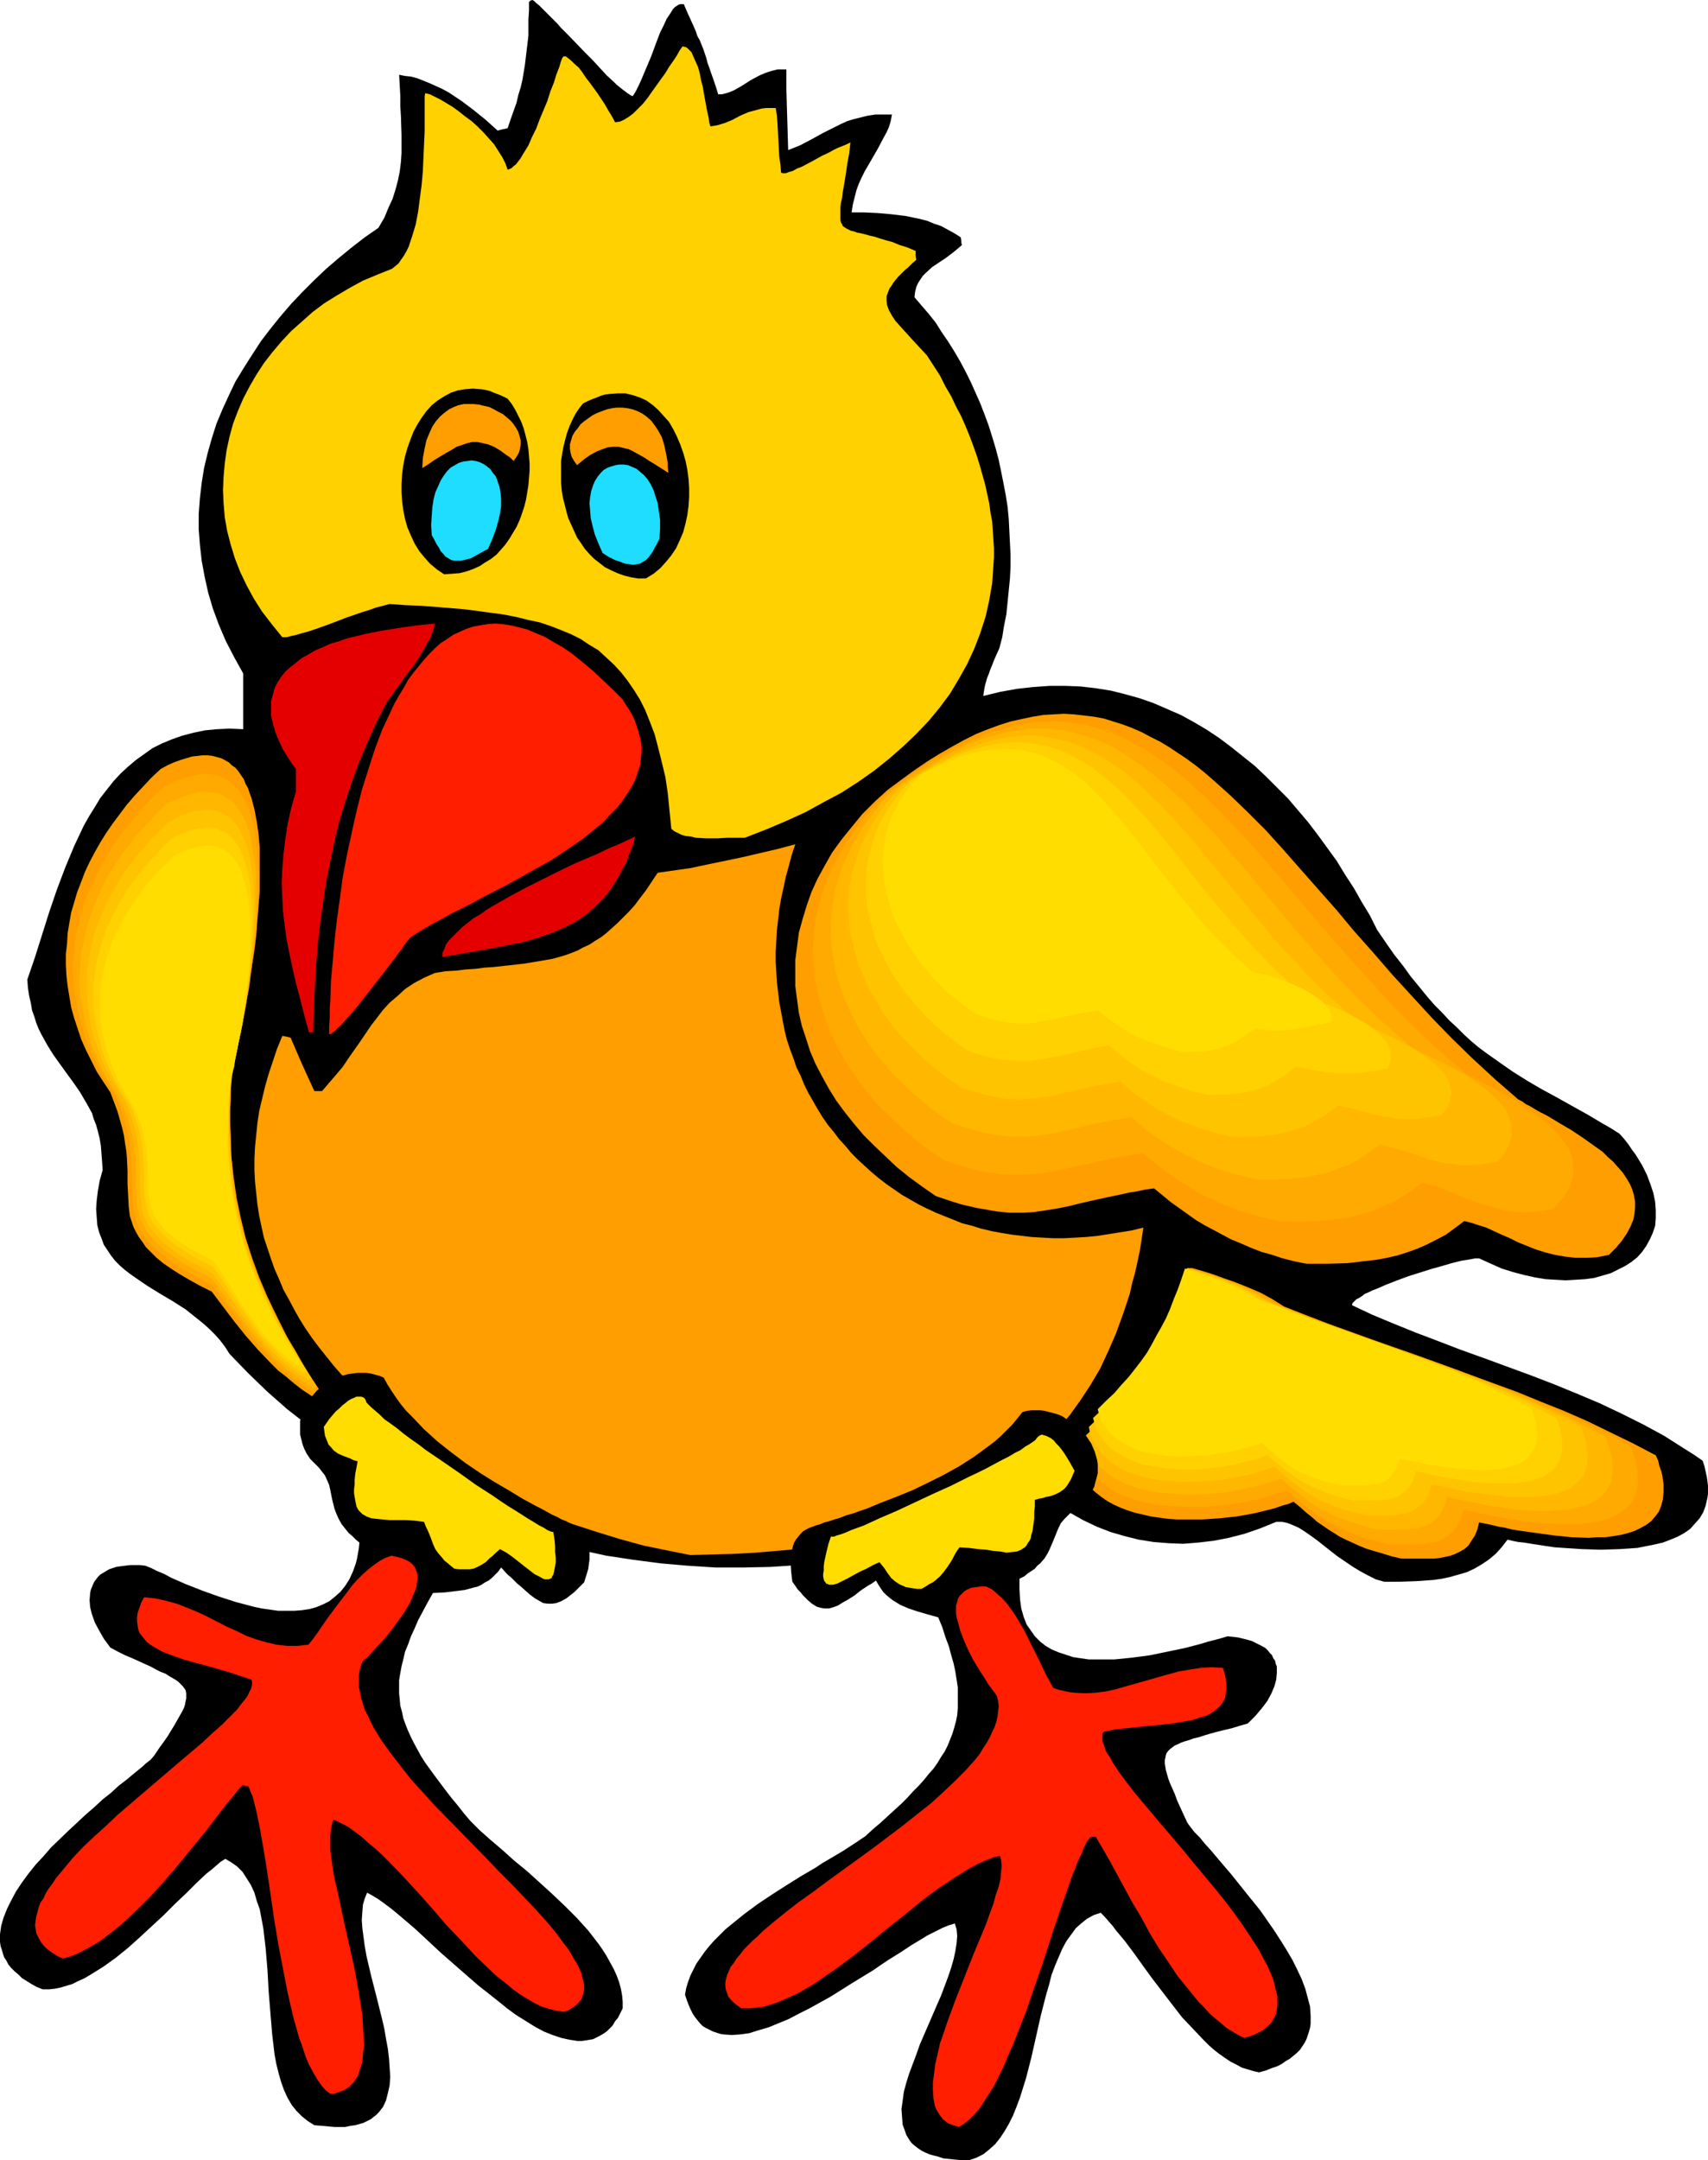 <?xml version="1.0" encoding="UTF-8" standalone="no"?>
<svg
   version="1.0"
   width="123.143mm"
   height="155.668mm"
   id="svg36"
   sodipodi:docname="Chicken 14.wmf"
   xmlns:inkscape="http://www.inkscape.org/namespaces/inkscape"
   xmlns:sodipodi="http://sodipodi.sourceforge.net/DTD/sodipodi-0.dtd"
   xmlns="http://www.w3.org/2000/svg"
   xmlns:svg="http://www.w3.org/2000/svg">
  <sodipodi:namedview
     id="namedview36"
     pagecolor="#ffffff"
     bordercolor="#000000"
     borderopacity="0.25"
     inkscape:showpageshadow="2"
     inkscape:pageopacity="0.0"
     inkscape:pagecheckerboard="0"
     inkscape:deskcolor="#d1d1d1"
     inkscape:document-units="mm" />
  <defs
     id="defs1">
    <pattern
       id="WMFhbasepattern"
       patternUnits="userSpaceOnUse"
       width="6"
       height="6"
       x="0"
       y="0" />
  </defs>
  <path
     style="fill:#000000;fill-opacity:1;fill-rule:evenodd;stroke:none"
     d="m 377.186,430.802 -2.262,-0.646 -2.262,-1.131 -2.101,-1.131 -2.101,-1.293 -4.04,-2.747 -3.717,-2.909 -1.616,-1.293 -1.778,-1.293 -1.616,-1.131 -1.778,-1.131 -1.454,-0.646 -1.616,-0.646 -1.454,-0.323 h -1.616 l -4.363,1.778 -4.202,1.454 -4.363,1.131 -4.202,0.808 -4.202,0.485 -4.04,0.323 -4.04,-0.162 -4.04,-0.323 -4.04,-0.646 -3.879,-0.97 -3.879,-1.131 -3.717,-1.454 -3.717,-1.778 -3.717,-2.101 -3.555,-2.262 -3.394,-2.585 -1.939,0.323 -1.616,0.323 -3.232,1.778 -3.394,1.616 -3.232,1.454 -3.394,1.616 -3.555,1.293 -6.787,2.585 -3.555,1.131 -3.555,0.97 -3.555,1.131 -7.272,1.616 -7.272,1.454 -7.272,1.131 -7.434,0.808 -7.434,0.485 -7.434,0.162 h -7.434 l -7.595,-0.485 -7.434,-0.646 -7.434,-0.97 -7.434,-1.131 -7.434,-1.616 -7.272,-1.778 -7.272,-2.101 -7.111,-2.262 -6.949,-2.585 -6.949,-2.747 -6.787,-3.232 -6.626,-3.232 -6.464,-3.717 -6.303,-3.717 -6.141,-4.04 -5.818,-4.363 -5.818,-4.525 -5.495,-4.848 -5.171,-5.009 -5.01,-5.171 -1.131,-1.778 -1.454,-1.939 -1.454,-1.616 -1.454,-1.454 -1.616,-1.454 -1.616,-1.293 -3.232,-2.585 -3.555,-2.262 -3.555,-2.101 -3.394,-2.101 -3.07,-2.101 -1.616,-1.131 -1.454,-1.131 -1.293,-1.131 -1.293,-1.293 -1.131,-1.454 -0.97,-1.454 -0.97,-1.454 -0.646,-1.778 -0.646,-1.616 -0.485,-1.939 -0.162,-2.101 -0.162,-2.262 0.162,-2.424 0.323,-2.585 0.485,-2.747 0.808,-2.909 -0.162,-2.424 -0.162,-2.101 -0.162,-2.101 -0.323,-1.939 -0.485,-1.939 -0.485,-1.778 -0.646,-1.616 -0.485,-1.616 -1.616,-2.909 -1.616,-2.747 -1.778,-2.585 -1.778,-2.424 -3.717,-5.171 -1.616,-2.585 -1.616,-2.909 -0.808,-1.616 -0.646,-1.616 -0.485,-1.616 -0.646,-1.778 -0.323,-1.939 -0.485,-2.101 -0.323,-2.101 -0.162,-2.262 2.101,-6.14 1.939,-6.14 1.939,-6.14 2.101,-6.14 2.262,-5.979 2.424,-5.817 1.293,-2.747 1.293,-2.747 1.454,-2.585 1.616,-2.585 1.454,-2.424 1.778,-2.262 1.778,-2.262 1.939,-2.101 2.101,-1.939 2.101,-1.778 2.262,-1.616 2.262,-1.616 2.586,-1.293 2.747,-1.131 2.747,-0.97 3.07,-0.808 3.07,-0.646 3.394,-0.323 3.394,-0.162 3.717,0.162 v -15.19 l -2.424,-4.363 -2.262,-4.363 -1.939,-4.525 -1.616,-4.363 -1.293,-4.363 -0.97,-4.363 -0.808,-4.363 -0.485,-4.363 -0.323,-4.201 v -4.201 l 0.323,-4.201 0.485,-4.201 0.646,-4.04 0.97,-4.04 1.131,-4.04 1.293,-4.04 1.616,-3.878 1.778,-3.878 1.778,-3.717 2.262,-3.717 2.262,-3.555 2.424,-3.717 2.586,-3.393 2.747,-3.393 2.909,-3.393 3.07,-3.232 3.232,-3.232 3.232,-3.07 3.394,-2.909 3.555,-2.909 3.555,-2.747 3.717,-2.585 1.616,-2.747 1.131,-2.747 1.131,-2.424 0.808,-2.585 0.646,-2.424 0.485,-2.424 0.323,-2.585 0.162,-2.424 v -2.424 -2.424 l -0.162,-5.171 -0.162,-2.747 v -2.747 l -0.162,-2.909 -0.162,-2.909 1.616,0.323 1.616,0.162 1.778,0.485 1.616,0.646 1.616,0.646 1.778,0.808 1.778,0.808 1.778,0.97 3.394,2.262 3.232,2.424 3.394,2.747 3.232,2.909 1.293,-0.323 1.454,-0.323 0.808,-2.424 0.808,-2.262 0.808,-2.262 0.485,-2.101 0.646,-2.101 0.485,-2.101 0.646,-3.878 0.485,-4.04 0.485,-4.04 V 5.333 l 0.162,-2.424 V 0.485 h 0.162 L 144.475,0.162 145.121,0 l 0.485,0.323 0.485,0.485 0.808,0.646 0.646,0.646 0.808,0.808 0.808,0.808 1.778,1.778 0.97,0.97 0.97,1.131 2.101,2.101 4.363,4.525 2.101,2.101 1.939,2.101 1.939,2.101 1.939,1.778 0.808,0.808 0.808,0.646 0.808,0.646 0.646,0.485 0.646,0.485 0.485,0.323 0.485,0.323 0.485,0.162 0.808,-1.293 0.808,-1.616 0.808,-1.778 0.808,-1.939 1.778,-4.201 1.616,-4.363 0.808,-2.101 0.97,-1.939 0.808,-1.778 0.97,-1.454 0.808,-1.293 0.485,-0.485 0.485,-0.323 0.485,-0.323 0.485,-0.162 h 0.485 0.485 l 0.97,2.262 0.808,1.778 0.808,1.778 0.646,1.454 0.485,1.454 0.646,1.131 0.97,2.424 0.808,2.424 0.323,1.293 0.485,1.293 0.485,1.454 0.646,1.778 0.646,1.939 0.646,2.101 h 0.97 l 1.293,-0.323 0.97,-0.323 1.131,-0.485 1.131,-0.646 1.131,-0.646 2.262,-1.454 2.424,-1.293 1.131,-0.485 1.293,-0.485 1.131,-0.323 1.293,-0.323 h 1.131 1.293 v 5.494 l 0.162,5.494 0.323,10.988 1.616,-0.646 1.616,-0.646 3.07,-1.616 3.232,-1.778 3.232,-1.616 1.616,-0.808 1.778,-0.808 1.616,-0.485 1.939,-0.485 1.939,-0.485 2.101,-0.323 h 2.262 2.262 l -0.323,1.778 -0.485,1.616 -0.646,1.454 -0.808,1.454 -1.616,3.07 -1.778,3.07 -1.778,3.07 -0.808,1.616 -0.808,1.778 -0.646,1.778 -0.485,1.939 -0.485,1.939 -0.323,2.101 h 3.394 l 3.555,0.162 3.717,0.323 4.04,0.485 3.879,0.808 1.939,0.485 1.939,0.808 1.939,0.646 1.778,0.97 1.778,0.97 1.778,1.131 0.162,0.97 v 0.485 l 0.162,0.646 -1.131,0.97 -0.97,0.808 -2.101,1.616 -1.939,1.293 -1.939,1.293 -1.778,1.616 -0.808,0.808 -0.646,0.97 -0.646,0.97 -0.485,1.131 -0.323,1.293 -0.162,1.454 1.939,2.262 1.939,2.262 1.939,2.424 1.616,2.585 1.778,2.585 1.616,2.585 1.616,2.747 1.454,2.747 1.454,2.909 1.293,2.909 1.293,2.909 1.131,2.909 1.131,3.07 0.97,3.07 0.97,3.232 0.808,3.07 0.646,3.07 0.646,3.232 0.646,3.393 0.485,3.07 0.323,3.393 0.162,3.232 0.162,3.232 0.162,3.232 v 3.232 l -0.162,3.232 -0.323,3.232 -0.323,3.232 -0.323,3.232 -0.646,3.232 -0.485,3.07 -0.808,3.07 -0.808,1.778 -0.646,1.454 -0.485,1.293 -0.485,1.131 -0.323,0.97 -0.323,0.808 -0.323,0.808 -0.162,0.646 -0.323,1.131 -0.162,0.808 -0.162,0.97 -0.162,1.131 4.687,-1.131 4.525,-0.808 4.363,-0.485 4.525,-0.323 h 4.202 l 4.202,0.162 4.202,0.485 4.04,0.646 3.879,0.97 4.04,1.131 3.717,1.293 3.717,1.616 3.717,1.616 3.555,1.939 3.555,2.101 3.394,2.262 3.232,2.424 3.232,2.585 3.232,2.585 3.071,2.909 2.909,2.909 3.071,3.07 2.747,3.232 2.747,3.232 2.586,3.393 2.586,3.555 2.586,3.555 2.262,3.717 2.424,3.717 2.101,3.717 2.262,3.717 1.939,3.878 2.424,3.555 2.262,3.232 2.424,3.07 2.101,2.909 2.262,2.747 2.101,2.585 2.101,2.424 2.101,2.101 1.939,2.101 2.101,1.939 1.939,1.939 1.939,1.778 1.939,1.616 1.939,1.454 3.879,2.747 3.717,2.585 3.879,2.424 3.879,2.262 3.879,2.101 4.04,2.262 4.363,2.424 4.363,2.585 2.262,1.293 2.262,1.454 1.293,1.454 1.131,1.454 0.97,1.454 0.97,1.293 1.778,2.909 1.293,2.585 0.97,2.585 0.808,2.424 0.485,2.424 0.162,2.262 v 2.101 l -0.162,2.101 -0.646,1.939 -0.808,1.778 -0.97,1.778 -1.131,1.616 -1.293,1.454 -1.616,1.293 -1.778,1.131 -1.939,0.97 -1.939,0.97 -2.262,0.646 -2.262,0.646 -2.424,0.323 -2.586,0.162 -2.747,0.162 -2.747,-0.162 -2.747,-0.162 -2.909,-0.485 -2.909,-0.646 -3.071,-0.808 -3.071,-0.97 -2.909,-1.293 -3.232,-1.454 h -1.131 l -0.808,0.162 -0.808,0.162 -1.131,0.162 -0.97,0.162 -1.293,0.323 -1.293,0.323 -2.747,0.808 -2.909,0.808 -6.141,1.939 -3.07,1.131 -2.909,1.131 -2.586,1.131 -1.293,0.485 -0.97,0.485 -1.131,0.485 -0.808,0.646 -0.808,0.485 -0.646,0.323 -0.485,0.485 -0.485,0.485 -0.162,0.323 v 0.323 l 5.495,2.585 5.818,2.424 5.979,2.424 5.979,2.262 6.303,2.424 6.303,2.262 12.767,4.686 6.303,2.424 6.303,2.585 6.141,2.585 6.141,2.909 5.818,2.909 5.656,3.07 5.333,3.393 2.586,1.616 2.586,1.778 0.485,1.454 0.323,1.454 0.323,1.454 0.162,1.131 0.162,1.293 v 2.262 l -0.162,1.131 -0.485,2.101 -0.646,1.778 -0.97,1.616 -1.293,1.454 -1.293,1.454 -1.616,1.131 -1.778,0.97 -1.939,0.808 -2.101,0.808 -2.101,0.485 -2.424,0.485 -2.424,0.485 -2.424,0.162 -2.424,0.162 -5.171,0.162 -5.171,-0.162 -4.848,-0.323 -2.424,-0.162 -2.262,-0.323 -2.101,-0.323 -2.101,-0.323 -1.939,-0.323 -1.616,-0.162 -1.616,-0.323 -1.293,-0.323 -1.616,2.101 -1.616,1.778 -1.939,1.616 -1.939,1.293 -1.939,1.131 -2.101,0.97 -2.262,0.646 -2.262,0.646 -2.262,0.485 -2.262,0.323 -4.687,0.323 -4.525,0.162 z"
     id="path1" />
  <path
     style="fill:#ff9e00;fill-opacity:1;fill-rule:evenodd;stroke:none"
     d="m 188.108,423.53 -6.464,-1.293 -6.303,-1.293 -6.464,-1.778 -6.303,-1.939 -6.464,-2.101 -6.303,-2.424 -6.141,-2.747 -6.141,-2.747 -5.979,-3.232 -5.818,-3.232 -5.656,-3.555 -5.495,-3.717 -5.333,-3.878 -5.01,-4.201 -4.687,-4.363 -2.262,-2.262 -4.363,-4.525 -2.101,-2.424 -1.939,-2.424 -1.939,-2.424 -1.939,-2.585 -1.778,-2.585 -1.616,-2.585 -1.454,-2.585 -1.454,-2.747 -1.454,-2.585 -1.131,-2.747 -1.293,-2.909 -0.97,-2.747 -0.97,-2.909 -0.97,-2.909 -0.646,-2.909 -0.646,-3.07 -0.485,-3.07 -0.323,-3.07 -0.323,-3.07 -0.162,-3.07 v -3.232 l 0.162,-3.232 0.323,-3.232 0.323,-3.232 0.485,-3.232 0.808,-3.393 0.808,-3.393 0.97,-3.393 1.131,-3.393 1.131,-3.393 1.454,-3.555 0.97,0.162 1.293,0.323 3.07,7.11 3.394,7.433 h 2.101 l 1.939,-2.262 1.939,-2.262 1.778,-2.101 1.616,-2.424 3.07,-4.363 3.07,-4.525 1.616,-2.101 1.616,-2.101 1.778,-1.939 2.101,-1.778 2.101,-1.939 2.424,-1.616 2.747,-1.454 1.454,-0.646 1.454,-0.646 2.909,-0.485 2.909,-0.162 2.586,-0.323 2.586,-0.162 2.424,-0.323 2.424,-0.162 4.525,-0.485 4.202,-0.485 3.879,-0.646 3.717,-0.646 3.394,-0.97 1.778,-0.646 1.616,-0.646 1.454,-0.808 1.778,-0.808 1.454,-0.97 1.616,-0.97 1.454,-1.131 1.454,-1.293 1.616,-1.454 1.454,-1.454 1.616,-1.616 1.616,-1.778 1.454,-1.939 1.616,-2.101 1.616,-2.424 1.616,-2.424 4.525,-0.646 4.525,-0.646 4.525,-0.97 4.687,-0.97 4.687,-0.97 4.848,-1.131 4.848,-1.131 4.848,-1.293 -0.97,2.909 -0.808,3.07 -0.808,2.909 -0.646,3.07 -0.646,2.909 -0.485,2.909 -0.323,2.909 -0.323,2.747 -0.162,2.909 -0.162,2.909 v 2.747 l 0.162,2.747 0.162,2.747 0.646,5.494 0.485,2.585 0.485,2.585 0.485,2.585 0.646,2.585 0.808,2.424 0.97,2.585 0.808,2.424 1.131,2.262 0.97,2.424 1.131,2.262 1.293,2.262 1.293,2.262 1.293,2.101 1.454,2.101 1.616,1.939 1.454,1.939 1.778,1.939 1.616,1.939 1.778,1.778 3.717,3.393 1.939,1.616 2.101,1.616 2.101,1.454 2.101,1.454 2.262,1.293 2.262,1.293 2.262,1.131 2.424,1.131 2.424,0.97 2.424,0.97 2.424,0.97 2.586,0.646 2.586,0.808 2.747,0.646 2.586,0.485 2.909,0.485 2.747,0.323 2.747,0.323 2.909,0.162 2.909,0.162 h 2.909 l 3.07,-0.162 2.909,-0.162 3.232,-0.323 3.071,-0.485 3.071,-0.485 3.07,-0.485 3.232,-0.808 -0.485,3.232 -0.485,3.07 -0.646,3.07 -0.646,2.909 -0.808,2.909 -0.646,2.909 -1.778,5.333 -1.939,5.332 -2.101,4.848 -2.262,4.848 -2.586,4.363 -2.747,4.201 -2.909,4.04 -3.071,3.717 -3.232,3.555 -3.555,3.232 -3.555,3.07 -3.879,2.909 -3.879,2.747 -4.04,2.424 -4.363,2.262 -4.363,2.101 -4.687,1.939 -4.687,1.778 -4.848,1.454 -5.01,1.454 -5.171,1.131 -5.171,0.97 -5.333,0.97 -5.495,0.808 -5.656,0.485 -5.656,0.485 -5.818,0.323 -5.979,0.162 z"
     id="path2" />
  <path
     style="fill:#ff9e00;fill-opacity:1;fill-rule:evenodd;stroke:none"
     d="m 381.873,424.5 -2.747,-0.646 -2.586,-0.808 -2.262,-0.646 -2.101,-0.646 -1.939,-0.808 -1.778,-0.808 -1.778,-0.808 -1.616,-0.808 -3.071,-1.939 -3.071,-2.101 -1.454,-1.293 -1.616,-1.293 -1.616,-1.454 -1.778,-1.454 -1.454,0.646 -1.778,0.485 -1.778,0.646 -1.939,0.485 -1.939,0.485 -2.101,0.485 -4.525,0.808 -4.525,0.485 -4.687,0.323 h -4.848 -2.262 l -2.262,-0.162 -2.424,-0.323 -2.262,-0.323 -2.101,-0.485 -2.101,-0.485 -2.101,-0.646 -2.101,-0.808 -1.778,-0.808 -1.778,-0.97 -1.616,-1.131 -1.454,-1.131 -1.454,-1.293 -1.293,-1.616 -0.97,-1.454 -0.97,-1.778 -0.646,-1.939 -0.485,-2.101 3.07,-2.909 2.909,-2.909 2.747,-2.909 2.586,-2.909 2.262,-2.909 2.262,-2.909 2.101,-2.909 1.939,-3.07 1.778,-3.07 1.616,-3.232 1.778,-3.393 1.454,-3.232 1.454,-3.555 1.293,-3.555 1.293,-3.878 1.293,-3.717 2.909,0.808 3.071,0.97 3.07,1.131 3.232,1.131 3.232,1.293 3.394,1.454 3.232,1.778 3.071,1.939 6.141,2.424 6.303,2.424 12.605,4.525 12.767,4.525 12.767,4.686 12.928,4.686 6.303,2.585 6.464,2.585 6.303,2.747 6.303,3.07 6.303,3.07 6.141,3.232 0.646,1.454 0.323,1.454 0.485,1.293 0.323,1.293 0.162,1.131 0.162,1.293 v 0.97 1.131 l -0.162,1.939 -0.485,1.778 -0.646,1.616 -0.97,1.293 -1.131,1.293 -1.293,0.97 -1.454,0.808 -1.616,0.808 -1.939,0.646 -1.939,0.485 -1.939,0.323 -2.262,0.323 h -2.262 l -2.262,0.162 -4.687,-0.162 -4.687,-0.485 -4.848,-0.646 -4.525,-0.646 -2.101,-0.323 -1.939,-0.485 -1.939,-0.323 -1.939,-0.485 -1.616,-0.323 -1.616,-0.323 -0.485,1.939 -0.646,1.616 -0.97,1.454 -0.808,1.293 -1.131,0.97 -1.131,0.646 -1.293,0.646 -1.293,0.485 -1.454,0.323 -1.616,0.323 -1.454,0.162 h -1.778 -3.394 z"
     id="path3" />
  <path
     style="fill:#ffaa00;fill-opacity:1;fill-rule:evenodd;stroke:none"
     d="m 378.479,420.622 -2.586,-0.646 -2.262,-0.646 -2.262,-0.646 -1.939,-0.646 -1.939,-0.808 -1.616,-0.646 -1.616,-0.808 -1.616,-0.808 -2.909,-1.778 -2.909,-2.101 -1.454,-1.131 -1.454,-1.293 -1.616,-1.293 -1.616,-1.454 -1.454,0.485 -1.616,0.485 -1.778,0.646 -1.778,0.485 -1.939,0.485 -1.939,0.323 -4.202,0.808 -4.363,0.485 -4.363,0.323 h -4.525 l -4.363,-0.323 -2.262,-0.162 -2.101,-0.323 -2.101,-0.485 -1.939,-0.485 -1.939,-0.646 -1.939,-0.646 -1.778,-0.808 -1.616,-0.97 -1.616,-1.131 -1.293,-1.131 -1.454,-1.131 -1.131,-1.454 -0.97,-1.454 -0.808,-1.778 -0.646,-1.778 -0.485,-1.939 2.909,-2.747 2.747,-2.747 2.424,-2.747 2.424,-2.747 2.262,-2.747 2.101,-2.747 1.939,-2.909 1.778,-2.909 1.616,-2.909 1.616,-3.07 1.616,-3.07 1.293,-3.232 1.454,-3.393 1.293,-3.393 1.293,-3.555 1.293,-3.555 2.586,0.808 2.909,0.808 3.071,1.131 3.071,0.97 3.07,1.293 3.071,1.454 3.232,1.616 2.909,1.939 11.797,4.525 11.959,4.363 5.979,2.101 6.141,2.101 12.12,4.363 12.12,4.525 6.141,2.424 5.979,2.585 5.979,2.585 5.979,2.747 5.979,2.909 5.818,3.232 0.646,1.293 0.323,1.454 0.485,1.293 0.162,1.131 0.323,1.131 v 1.131 l 0.162,2.101 -0.162,1.778 -0.485,1.778 -0.646,1.454 -0.808,1.293 -1.131,1.131 -1.293,0.97 -1.293,0.97 -1.616,0.646 -1.778,0.646 -1.778,0.323 -1.939,0.323 -2.101,0.323 -2.101,0.162 h -2.101 l -4.525,-0.162 -4.525,-0.323 -4.363,-0.646 -4.363,-0.646 -4.04,-0.808 -1.778,-0.323 -1.616,-0.323 -1.616,-0.323 -1.454,-0.323 -0.485,1.778 -0.808,1.616 -0.808,1.454 -0.808,0.97 -1.131,0.97 -1.131,0.808 -1.131,0.646 -1.293,0.485 -1.454,0.162 -1.454,0.323 h -1.454 l -1.616,0.162 h -3.232 z"
     id="path4" />
  <path
     style="fill:#ffb700;fill-opacity:1;fill-rule:evenodd;stroke:none"
     d="m 375.247,416.582 -2.424,-0.646 -2.262,-0.646 -1.939,-0.646 -1.939,-0.646 -1.778,-0.646 -1.616,-0.646 -1.616,-0.808 -1.454,-0.646 -2.747,-1.778 -2.586,-1.939 -1.454,-1.131 -1.454,-1.131 -1.454,-1.293 -1.454,-1.293 -1.293,0.485 -1.616,0.485 -1.616,0.485 -1.778,0.485 -3.717,0.808 -3.879,0.808 -4.04,0.485 -4.363,0.323 h -4.202 l -4.202,-0.323 -2.101,-0.162 -2.101,-0.323 -1.939,-0.323 -1.778,-0.485 -1.939,-0.646 -1.778,-0.646 -1.616,-0.808 -1.616,-0.808 -1.454,-0.97 -1.293,-1.131 -1.293,-1.131 -1.131,-1.454 -0.97,-1.454 -0.808,-1.454 -0.646,-1.778 -0.485,-1.778 2.747,-2.585 2.586,-2.585 2.424,-2.585 2.262,-2.747 2.101,-2.585 2.101,-2.747 1.778,-2.585 1.778,-2.747 1.454,-2.747 1.616,-2.909 1.454,-2.909 1.293,-3.07 1.293,-3.232 1.293,-3.232 1.131,-3.393 1.131,-3.393 2.586,0.808 2.747,0.808 2.909,0.97 2.909,1.131 2.909,1.131 2.909,1.293 2.909,1.616 2.909,1.778 5.495,2.262 5.656,2.101 11.312,4.04 11.312,4.04 11.636,4.04 11.474,4.363 5.818,2.262 5.656,2.424 5.656,2.585 5.656,2.585 5.656,2.909 5.495,2.909 0.485,1.293 0.485,1.293 0.323,1.131 0.323,1.131 0.323,2.101 v 2.101 l -0.162,1.778 -0.323,1.454 -0.646,1.454 -0.808,1.293 -0.97,0.97 -1.131,0.97 -1.454,0.808 -1.454,0.646 -1.616,0.485 -1.778,0.485 -1.778,0.323 -1.939,0.162 -1.939,0.162 -2.101,0.162 -4.202,-0.162 -4.363,-0.323 -4.363,-0.646 -4.04,-0.646 -3.717,-0.808 -1.778,-0.323 -1.616,-0.323 -1.454,-0.323 -1.454,-0.323 -0.485,1.778 -0.646,1.454 -0.646,1.293 -0.808,1.131 -0.97,0.808 -1.131,0.808 -1.131,0.485 -1.131,0.485 -1.293,0.323 -1.454,0.162 -2.909,0.162 h -3.071 z"
     id="path5" />
  <path
     style="fill:#ffc400;fill-opacity:1;fill-rule:evenodd;stroke:none"
     d="m 372.015,412.704 -2.262,-0.646 -2.262,-0.485 -1.939,-0.646 -1.778,-0.646 -1.616,-0.646 -1.616,-0.646 -1.454,-0.646 -1.293,-0.808 -2.586,-1.616 -2.586,-1.939 -2.586,-2.101 -1.293,-1.131 -1.454,-1.293 -1.454,0.485 -1.454,0.485 -1.454,0.485 -1.616,0.485 -3.555,0.808 -3.717,0.646 -3.879,0.485 -3.879,0.162 -4.04,0.162 -4.04,-0.323 -1.939,-0.162 -1.939,-0.323 -1.778,-0.323 -1.778,-0.485 -1.778,-0.646 -1.616,-0.485 -1.616,-0.808 -1.454,-0.808 -1.454,-0.97 -1.293,-0.97 -1.131,-1.293 -1.131,-1.131 -0.808,-1.454 -0.808,-1.454 -0.646,-1.616 -0.323,-1.778 2.586,-2.424 2.424,-2.424 2.262,-2.424 2.262,-2.424 1.939,-2.585 1.778,-2.424 1.778,-2.585 1.616,-2.585 1.616,-2.585 1.293,-2.747 1.293,-2.747 1.293,-2.909 1.293,-2.909 1.131,-3.07 1.131,-3.232 1.131,-3.232 2.424,0.808 2.586,0.808 2.747,0.97 2.747,0.97 2.747,0.97 2.747,1.293 2.747,1.454 2.747,1.616 5.171,2.101 5.171,2.101 10.828,3.878 10.666,3.878 10.989,3.878 10.828,4.04 5.333,2.101 5.495,2.262 5.333,2.262 5.333,2.585 5.333,2.585 5.333,2.747 0.485,1.293 0.323,1.131 0.646,2.262 0.162,2.101 0.162,1.778 -0.162,1.616 -0.323,1.454 -0.646,1.454 -0.808,1.131 -0.97,0.97 -1.131,0.97 -1.131,0.646 -1.454,0.646 -1.616,0.646 -1.616,0.323 -1.778,0.323 -1.778,0.162 -1.939,0.162 h -1.939 -3.879 l -4.04,-0.485 -4.04,-0.485 -3.879,-0.485 -3.555,-0.808 -1.616,-0.323 -1.616,-0.323 -1.454,-0.323 -1.131,-0.162 -0.485,1.616 -0.646,1.454 -0.646,1.131 -0.808,1.131 -0.97,0.646 -0.97,0.808 -0.97,0.485 -1.293,0.485 -1.131,0.162 -1.293,0.323 -2.747,0.162 z"
     id="path6" />
  <path
     style="fill:#ffd100;fill-opacity:1;fill-rule:evenodd;stroke:none"
     d="m 368.783,408.664 -2.262,-0.485 -1.939,-0.646 -1.778,-0.485 -1.778,-0.646 -1.454,-0.646 -1.454,-0.485 -2.747,-1.454 -2.424,-1.454 -2.424,-1.778 -1.131,-0.97 -1.293,-0.97 -1.293,-1.131 -1.454,-1.293 -1.293,0.485 -1.293,0.485 -1.454,0.485 -1.454,0.323 -3.232,0.808 -3.555,0.646 -3.717,0.485 -3.717,0.323 h -3.717 l -3.717,-0.323 -3.555,-0.485 -1.778,-0.323 -1.778,-0.323 -1.616,-0.646 -1.454,-0.646 -1.616,-0.646 -1.293,-0.808 -1.454,-0.808 -1.131,-0.97 -1.131,-1.131 -0.97,-1.131 -0.808,-1.293 -0.808,-1.454 -0.485,-1.454 -0.485,-1.616 2.424,-2.262 2.424,-2.424 2.101,-2.262 2.101,-2.262 1.778,-2.424 1.778,-2.262 1.616,-2.424 1.616,-2.424 1.454,-2.424 1.293,-2.585 1.293,-2.585 1.131,-2.747 1.131,-2.747 1.293,-2.909 0.97,-2.909 1.131,-3.07 2.101,0.646 2.424,0.808 2.586,0.808 2.586,0.808 2.586,1.131 2.586,1.131 2.586,1.454 2.586,1.616 9.858,3.878 10.02,3.555 10.181,3.555 10.181,3.717 10.181,3.878 5.171,1.939 5.01,2.101 5.171,2.262 5.01,2.262 4.848,2.585 5.01,2.585 0.808,2.262 0.485,2.101 0.323,1.939 v 1.616 l -0.162,1.616 -0.323,1.293 -0.485,1.293 -0.808,1.131 -0.808,0.97 -1.131,0.808 -1.293,0.808 -1.293,0.485 -1.293,0.485 -1.616,0.485 -1.616,0.162 -1.778,0.323 h -1.778 -1.778 -3.717 l -3.879,-0.323 -3.717,-0.485 -3.555,-0.646 -3.394,-0.646 -1.616,-0.323 -1.293,-0.323 -1.454,-0.323 -1.131,-0.162 -0.485,1.616 -0.485,1.293 -0.646,1.131 -0.808,0.97 -0.808,0.646 -0.97,0.808 -0.97,0.485 -1.131,0.323 -1.131,0.323 -1.293,0.162 -2.586,0.162 z"
     id="path7" />
  <path
     style="fill:#ffdd00;fill-opacity:1;fill-rule:evenodd;stroke:none"
     d="m 365.551,404.624 -2.101,-0.485 -1.778,-0.485 -1.778,-0.485 -1.616,-0.485 -1.454,-0.646 -1.293,-0.646 -2.586,-1.131 -2.262,-1.454 -2.262,-1.778 -2.101,-1.939 -1.293,-0.97 -1.293,-1.131 -1.131,0.485 -1.293,0.323 -2.747,0.808 -3.071,0.808 -3.394,0.485 -3.394,0.485 -3.394,0.162 -3.555,0.162 -3.555,-0.162 -3.394,-0.485 -1.616,-0.323 -1.616,-0.323 -1.616,-0.485 -1.454,-0.646 -1.293,-0.646 -1.454,-0.646 -1.131,-0.808 -1.131,-0.97 -1.131,-0.97 -0.808,-1.131 -0.808,-1.131 -0.808,-1.293 -0.485,-1.454 -0.323,-1.454 2.262,-2.262 2.262,-2.101 1.939,-2.262 1.939,-2.101 1.778,-2.262 1.616,-2.101 1.616,-2.262 1.293,-2.262 1.293,-2.424 1.293,-2.262 1.293,-2.424 1.131,-2.585 0.97,-2.585 1.131,-2.747 0.97,-2.747 0.97,-2.909 2.101,0.646 2.262,0.808 2.424,0.646 2.424,0.97 2.424,0.97 2.424,1.131 2.424,1.293 2.262,1.454 9.373,3.555 9.373,3.393 9.535,3.393 9.535,3.393 9.535,3.555 4.848,1.778 4.687,2.101 4.848,1.939 4.525,2.262 4.687,2.262 4.687,2.585 0.808,2.101 0.485,1.939 0.162,1.778 0.162,1.616 -0.162,1.454 -0.323,1.293 -0.646,1.293 -0.646,0.97 -0.808,0.97 -0.97,0.808 -1.131,0.646 -1.293,0.485 -1.293,0.485 -1.454,0.323 -1.454,0.323 -1.616,0.162 -1.778,0.162 h -1.616 l -3.555,-0.162 -3.555,-0.323 -3.555,-0.485 -3.394,-0.485 -3.07,-0.646 -1.454,-0.323 -1.293,-0.162 -1.293,-0.323 -1.131,-0.162 -0.485,1.454 -0.485,1.131 -0.646,1.131 -0.646,0.808 -0.808,0.808 -0.808,0.646 -0.97,0.485 -0.97,0.323 -1.131,0.162 -1.131,0.162 -2.424,0.162 z"
     id="path8" />
  <path
     style="fill:#ff9e00;fill-opacity:1;fill-rule:evenodd;stroke:none"
     d="m 87.105,381.678 -2.424,-1.616 -2.424,-1.616 -2.262,-1.778 -2.101,-1.778 -2.101,-1.616 -1.939,-1.939 -3.555,-3.717 -3.394,-3.878 -3.232,-4.04 -5.979,-7.918 -3.232,-1.616 -2.909,-1.616 -2.747,-1.616 -2.262,-1.454 -2.101,-1.454 -1.778,-1.454 -1.454,-1.454 -1.454,-1.454 -0.97,-1.454 -0.97,-1.293 -0.808,-1.454 -0.646,-1.293 -0.485,-1.454 -0.485,-1.454 -0.162,-1.293 -0.162,-1.454 -0.162,-3.07 -0.162,-3.07 v -3.393 l -0.162,-3.555 -0.162,-1.939 -0.323,-1.939 -0.323,-2.262 -0.485,-2.101 -0.646,-2.262 -0.646,-2.262 -0.97,-2.585 -0.97,-2.585 -1.939,-2.909 -1.778,-2.747 -1.454,-2.909 -1.454,-2.909 -1.293,-2.909 -0.97,-2.909 -0.97,-2.909 -0.808,-2.909 -0.485,-2.909 -0.485,-2.909 -0.323,-2.909 -0.162,-2.909 v -2.909 l 0.323,-2.747 0.162,-2.909 0.485,-2.909 0.485,-2.747 0.808,-2.747 0.808,-2.747 1.131,-2.909 0.97,-2.585 1.293,-2.747 1.454,-2.747 1.454,-2.585 1.616,-2.585 1.778,-2.585 1.939,-2.585 1.939,-2.585 2.101,-2.424 2.262,-2.424 2.262,-2.424 2.586,-2.424 1.778,-0.97 1.778,-0.808 1.778,-0.646 1.616,-0.485 1.616,-0.485 1.454,-0.162 1.454,-0.162 h 1.293 l 1.293,0.162 1.293,0.323 1.131,0.323 0.97,0.485 1.131,0.646 0.808,0.808 0.97,0.646 0.808,0.97 0.646,0.97 0.808,1.131 0.485,1.293 0.646,1.131 0.485,1.454 0.485,1.293 0.808,3.07 0.646,3.393 0.485,3.393 0.323,3.717 v 3.717 4.04 4.04 l -0.323,4.04 -0.323,4.04 -0.323,4.04 -0.485,4.04 -0.646,4.04 -0.646,3.717 -0.485,3.717 -0.646,3.555 -0.646,3.232 -0.646,3.07 -0.646,2.747 -0.485,2.585 -0.323,0.97 -0.323,1.131 -0.162,0.808 -0.323,0.97 -0.162,3.393 -0.323,3.232 v 3.393 l -0.162,3.232 v 3.07 l 0.162,3.07 0.162,5.979 0.646,5.817 0.808,5.656 1.131,5.494 1.293,5.332 1.778,5.494 1.939,5.333 2.262,5.332 2.586,5.333 2.747,5.494 1.616,2.909 1.616,2.747 1.778,2.909 1.778,2.909 1.939,2.909 1.939,3.07 -0.485,0.162 -0.323,0.162 -0.323,0.162 -0.323,-0.162 z"
     id="path9" />
  <path
     style="fill:#ffaa00;fill-opacity:1;fill-rule:evenodd;stroke:none"
     d="m 85.974,379.739 -2.424,-1.616 -2.262,-1.616 -2.101,-1.616 -2.101,-1.778 -1.939,-1.778 -1.778,-1.939 -3.555,-3.717 -3.232,-3.878 -2.909,-4.04 -2.909,-3.878 -2.909,-3.878 -3.07,-1.616 -2.747,-1.454 -2.424,-1.454 -2.262,-1.454 -2.101,-1.454 -1.616,-1.454 -1.616,-1.293 -1.131,-1.293 -1.131,-1.293 -0.97,-1.293 -0.808,-1.293 -0.485,-1.454 -0.485,-1.131 -0.323,-1.454 -0.323,-1.293 -0.162,-1.454 -0.162,-2.747 v -3.07 l -0.162,-3.232 v -3.393 l -0.323,-1.778 -0.162,-1.939 -0.323,-1.939 -0.485,-2.101 -0.485,-2.101 -0.808,-2.424 -0.808,-2.262 -0.97,-2.585 -1.939,-2.747 -1.616,-2.747 -1.454,-2.747 -1.293,-2.747 -1.293,-2.747 -0.97,-2.747 -0.808,-2.909 -0.808,-2.747 -0.485,-2.747 -0.485,-2.747 -0.323,-2.747 -0.162,-2.747 v -2.747 l 0.323,-2.747 0.162,-2.747 0.485,-2.585 0.485,-2.747 0.808,-2.747 0.646,-2.585 0.97,-2.585 1.131,-2.585 1.293,-2.585 1.293,-2.585 1.454,-2.585 1.454,-2.424 1.778,-2.585 1.778,-2.424 1.939,-2.262 1.939,-2.424 2.101,-2.262 2.262,-2.424 2.424,-2.101 1.778,-0.97 1.778,-0.808 1.616,-0.646 1.616,-0.485 1.454,-0.323 1.454,-0.323 1.293,-0.162 h 1.293 l 1.293,0.323 1.131,0.162 1.131,0.323 0.97,0.485 0.97,0.646 0.808,0.646 0.808,0.808 0.808,0.808 0.646,0.97 0.646,1.131 0.646,1.131 0.646,1.131 0.485,1.293 0.485,1.293 0.646,2.909 0.646,3.232 0.323,3.232 0.323,3.555 0.162,3.717 v 3.717 l -0.162,3.878 -0.323,3.878 -0.162,3.878 -0.97,7.756 -0.485,3.717 -0.485,3.717 -0.646,3.393 -0.646,3.393 -0.485,3.07 -0.646,2.909 -0.646,2.747 -0.485,2.262 -0.323,1.131 -0.162,0.97 -0.323,0.808 -0.162,0.808 -0.162,3.232 -0.323,3.232 -0.162,6.302 v 5.979 l 0.323,5.817 0.485,5.494 0.808,5.494 1.131,5.332 1.293,5.333 1.616,5.171 1.778,5.171 2.262,5.171 2.424,5.171 2.586,5.333 3.232,5.333 1.616,2.909 1.616,2.747 1.778,2.747 1.939,2.909 -0.485,0.162 -0.162,0.162 -0.323,0.162 h -0.323 z"
     id="path10" />
  <path
     style="fill:#ffb700;fill-opacity:1;fill-rule:evenodd;stroke:none"
     d="m 84.681,377.638 -2.262,-1.454 -2.101,-1.616 -2.101,-1.616 -1.939,-1.778 -1.939,-1.778 -1.616,-1.778 -3.394,-3.878 -3.07,-3.878 -2.909,-3.878 -2.747,-3.878 -2.747,-3.717 -2.909,-1.616 -2.586,-1.293 -2.424,-1.454 -2.101,-1.454 -1.939,-1.293 -1.616,-1.293 -1.454,-1.293 -1.131,-1.293 -1.131,-1.131 -0.808,-1.293 -0.646,-1.293 -0.646,-1.131 -0.485,-1.293 -0.323,-1.293 -0.323,-2.585 -0.162,-2.747 -0.162,-2.747 v -3.07 l -0.162,-3.393 -0.162,-1.778 -0.162,-1.778 -0.323,-1.778 -0.485,-2.101 -0.485,-1.939 -0.646,-2.262 -0.97,-2.262 -0.97,-2.262 -1.778,-2.747 -1.616,-2.585 -1.293,-2.585 -1.293,-2.747 -1.131,-2.585 -0.97,-2.585 -0.808,-2.747 -0.646,-2.585 -0.485,-2.585 -0.485,-2.747 -0.323,-2.585 -0.162,-2.585 0.162,-2.585 v -2.585 l 0.323,-2.585 0.485,-2.585 0.485,-2.585 0.646,-2.585 0.808,-2.424 0.97,-2.585 0.97,-2.424 1.131,-2.585 1.131,-2.424 1.454,-2.262 1.454,-2.424 1.616,-2.424 1.778,-2.262 1.778,-2.424 1.939,-2.101 2.101,-2.262 2.101,-2.262 2.262,-2.101 1.616,-0.97 1.778,-0.646 1.454,-0.646 1.616,-0.485 1.293,-0.323 1.454,-0.323 h 1.293 1.131 l 1.293,0.162 0.97,0.162 1.131,0.323 0.97,0.485 0.808,0.646 0.97,0.485 0.808,0.808 0.646,0.97 0.646,0.808 0.646,0.97 0.646,1.131 0.485,1.131 0.97,2.585 0.646,2.747 0.485,2.909 0.485,3.232 0.323,3.232 v 3.555 3.555 3.717 l -0.323,3.717 -0.323,3.717 -0.808,7.272 -0.485,3.555 -0.485,3.555 -0.485,3.393 -0.646,3.232 -0.646,2.909 -0.485,2.747 -0.646,2.585 -0.485,2.262 -0.485,1.939 -0.162,0.808 -0.162,0.808 -0.485,6.14 -0.162,5.979 v 5.656 l 0.323,5.656 0.485,5.333 0.646,5.333 1.131,5.171 1.293,5.009 1.454,5.009 1.778,5.171 2.101,5.009 2.262,5.009 2.586,5.171 2.909,5.171 3.232,5.332 3.394,5.333 -0.485,0.485 -0.323,0.162 -0.323,-0.162 z"
     id="path11" />
  <path
     style="fill:#ffc400;fill-opacity:1;fill-rule:evenodd;stroke:none"
     d="m 83.55,375.538 -2.262,-1.293 -2.101,-1.616 -1.939,-1.616 -1.778,-1.616 -1.778,-1.778 -1.778,-1.939 -3.07,-3.878 -2.909,-3.717 -2.747,-4.04 -2.747,-3.717 -2.586,-3.555 -2.747,-1.454 -2.586,-1.454 -2.262,-1.293 -1.939,-1.293 -1.778,-1.293 -1.616,-1.293 -1.293,-1.131 -1.131,-1.293 -0.97,-1.131 -0.97,-1.131 -0.646,-1.293 -0.485,-1.131 -0.485,-1.131 -0.323,-1.293 -0.323,-2.424 -0.162,-2.585 v -2.747 -2.909 l -0.162,-3.07 -0.162,-1.616 -0.162,-1.778 -0.323,-1.778 -0.323,-1.939 -0.485,-1.939 -0.646,-2.101 -0.808,-2.101 -0.97,-2.262 -1.616,-2.424 -1.454,-2.585 -1.454,-2.424 -1.293,-2.585 -0.97,-2.424 -0.97,-2.585 -0.808,-2.424 -0.646,-2.585 -0.485,-2.424 -0.323,-2.585 -0.323,-2.424 -0.162,-2.585 v -2.424 l 0.162,-2.424 0.323,-2.585 0.323,-2.424 0.485,-2.424 0.646,-2.424 0.646,-2.424 0.97,-2.262 0.97,-2.424 0.97,-2.262 1.293,-2.424 1.293,-2.262 1.454,-2.262 1.454,-2.262 1.616,-2.101 1.778,-2.262 1.939,-2.101 1.939,-2.262 1.939,-1.939 2.101,-2.101 1.778,-0.808 1.454,-0.808 1.454,-0.485 1.454,-0.485 1.293,-0.323 1.454,-0.162 1.131,-0.162 h 1.131 l 1.131,0.162 0.97,0.162 0.97,0.323 0.97,0.485 0.808,0.485 0.97,0.646 0.646,0.808 0.646,0.646 0.646,0.97 0.646,0.97 0.485,0.97 0.485,1.131 0.97,2.262 0.646,2.747 0.485,2.747 0.485,3.07 0.162,3.232 0.162,3.232 v 3.393 l -0.162,3.393 -0.485,7.11 -0.808,6.948 -0.485,3.393 -0.485,3.393 -0.485,3.07 -0.485,3.07 -0.646,2.909 -0.485,2.585 -0.485,2.424 -0.485,2.101 -0.485,1.939 -0.323,1.454 -0.485,5.979 -0.162,5.656 v 5.494 l 0.323,5.494 0.485,5.171 0.646,5.171 0.97,5.009 1.293,4.848 1.293,5.009 1.778,4.848 1.939,4.848 2.262,4.848 2.424,5.009 2.747,4.848 3.07,5.171 3.232,5.171 -0.323,0.162 -0.323,0.162 -0.323,0.162 h -0.162 z"
     id="path12" />
  <path
     style="fill:#ffd100;fill-opacity:1;fill-rule:evenodd;stroke:none"
     d="m 82.257,373.76 -2.101,-1.454 -1.939,-1.454 -1.939,-1.616 -1.616,-1.778 -1.778,-1.778 -1.616,-1.778 -2.909,-3.878 -2.747,-3.878 -1.293,-1.939 -1.293,-1.939 -2.424,-3.717 -1.293,-1.778 -1.293,-1.778 -2.586,-1.293 -2.424,-1.293 -2.101,-1.293 -1.939,-1.293 -1.616,-1.131 -1.454,-1.131 -1.293,-1.293 -1.131,-1.131 -0.97,-0.97 -0.808,-1.131 -0.646,-1.131 -0.485,-1.131 -0.485,-1.131 -0.162,-1.131 -0.485,-2.424 -0.162,-2.424 v -2.585 -2.747 l -0.162,-2.909 -0.162,-1.616 -0.162,-1.616 -0.323,-1.616 -0.323,-1.778 -0.485,-1.939 -0.646,-1.939 -0.808,-2.101 -0.808,-2.101 -1.616,-2.262 -1.454,-2.424 -1.293,-2.424 -1.131,-2.262 -0.97,-2.424 -0.97,-2.424 -0.646,-2.424 -0.646,-2.424 -0.485,-2.262 -0.323,-2.424 -0.323,-2.262 v -2.424 -2.424 -2.262 l 0.323,-2.424 0.323,-2.262 0.485,-2.262 0.646,-2.424 0.646,-2.262 0.808,-2.262 0.97,-2.262 0.97,-2.101 1.293,-2.262 1.131,-2.101 1.293,-2.262 1.454,-2.101 1.616,-2.101 1.616,-2.101 1.778,-1.939 1.778,-1.939 1.939,-2.101 2.101,-1.939 1.454,-0.808 1.454,-0.646 1.454,-0.485 1.293,-0.485 1.293,-0.323 1.293,-0.162 1.131,-0.162 h 1.131 l 0.97,0.162 0.97,0.162 0.97,0.485 0.808,0.323 0.97,0.485 0.646,0.646 0.808,0.646 0.646,0.808 0.485,0.808 0.646,0.808 0.97,2.101 0.808,2.262 0.646,2.424 0.485,2.747 0.323,2.747 0.323,3.07 0.162,3.232 v 3.07 l -0.162,3.393 -0.485,6.625 -0.808,6.625 -0.323,3.393 -0.485,3.07 -0.485,3.07 -0.485,2.747 -0.646,2.747 -0.485,2.585 -0.485,2.262 -0.485,1.939 -0.323,1.778 -0.323,1.454 -0.485,5.494 -0.162,5.494 v 5.333 l 0.162,5.171 0.485,5.009 0.646,4.848 0.97,4.848 1.131,4.848 1.293,4.848 1.616,4.686 1.939,4.686 2.101,4.848 2.262,4.686 2.586,4.848 2.909,4.848 3.232,4.848 -0.485,0.323 -0.323,0.162 h -0.323 z"
     id="path13" />
  <path
     style="fill:#ffdd00;fill-opacity:1;fill-rule:evenodd;stroke:none"
     d="m 80.803,371.66 -1.939,-1.293 -1.778,-1.454 -1.778,-1.616 -1.616,-1.616 -1.616,-1.778 -1.454,-1.939 -2.747,-3.717 -2.747,-4.04 -2.424,-3.878 -2.262,-3.555 -1.293,-1.778 -1.131,-1.616 -2.424,-1.293 -2.262,-1.131 -2.101,-1.293 -1.778,-1.131 -1.616,-1.131 -1.293,-1.131 -1.293,-0.97 -0.97,-1.131 -0.97,-1.131 -0.646,-0.97 -0.646,-1.131 -0.485,-1.131 -0.485,-0.97 -0.162,-1.131 -0.485,-2.262 v -2.262 l -0.162,-2.424 v -2.585 l -0.162,-2.747 -0.323,-3.07 -0.323,-1.616 -0.323,-1.616 -0.485,-1.778 -0.485,-1.778 -0.808,-1.939 -0.808,-1.939 -1.454,-2.262 -1.293,-2.262 -1.293,-2.262 -0.97,-2.262 -0.97,-2.262 -0.808,-2.262 -0.808,-2.262 -0.485,-2.262 -0.485,-2.262 -0.323,-2.262 -0.323,-2.262 v -2.262 -2.262 -2.101 l 0.323,-2.262 0.323,-2.262 0.485,-2.101 0.485,-2.101 0.646,-2.262 0.808,-2.101 0.808,-2.101 1.131,-2.101 0.97,-2.101 1.293,-2.101 1.293,-1.939 1.293,-1.939 1.454,-2.101 1.454,-1.939 1.778,-1.939 1.616,-1.939 1.939,-1.778 1.778,-1.939 1.454,-0.646 1.454,-0.646 1.454,-0.646 1.131,-0.323 1.293,-0.323 1.131,-0.162 1.131,-0.162 h 0.97 l 0.97,0.162 0.97,0.323 0.97,0.323 0.808,0.323 0.646,0.485 0.808,0.485 1.293,1.293 1.131,1.778 0.97,1.939 0.646,2.101 0.646,2.262 0.485,2.585 0.323,2.747 0.323,2.747 v 3.07 3.07 3.07 l -0.485,6.302 -0.646,6.302 -0.485,3.07 -0.485,2.909 -0.485,2.909 -0.485,2.747 -0.485,2.585 -0.485,2.262 -0.323,2.262 -0.485,1.939 -0.485,1.616 -0.323,1.293 -0.323,5.333 -0.162,5.171 v 5.009 l 0.162,5.009 0.485,4.848 0.646,4.848 0.808,4.686 1.131,4.525 1.293,4.686 1.454,4.525 1.778,4.525 1.939,4.686 2.262,4.525 2.424,4.525 2.747,4.686 3.07,4.686 -0.485,0.162 -0.323,0.162 h -0.323 z"
     id="path14" />
  <path
     style="fill:#ff9e00;fill-opacity:1;fill-rule:evenodd;stroke:none"
     d="m 356.016,344.189 -3.232,-0.646 -3.232,-0.808 -2.909,-0.97 -2.909,-0.808 -2.909,-1.131 -2.586,-1.131 -2.747,-1.131 -2.424,-1.293 -2.424,-1.293 -2.424,-1.293 -2.424,-1.454 -2.262,-1.616 -4.525,-3.232 -4.525,-3.717 -2.424,0.323 -2.262,0.485 -2.101,0.323 -2.101,0.485 -3.879,0.808 -3.717,0.808 -3.555,0.808 -3.232,0.808 -3.232,0.646 -3.07,0.485 -3.232,0.485 -3.071,0.162 h -3.394 l -3.394,-0.323 -1.939,-0.323 -1.778,-0.323 -1.939,-0.323 -2.101,-0.485 -2.101,-0.485 -2.101,-0.646 -2.424,-0.808 -2.424,-0.808 -3.717,-2.585 -3.555,-2.585 -3.394,-2.747 -3.071,-2.909 -3.07,-2.909 -2.909,-2.909 -2.586,-3.07 -2.586,-3.232 -2.262,-3.07 -2.101,-3.393 -1.778,-3.232 -1.778,-3.393 -1.454,-3.393 -1.131,-3.555 -1.131,-3.393 -0.808,-3.555 -0.485,-3.555 -0.485,-3.717 v -3.555 -3.555 l 0.485,-3.717 0.485,-3.717 0.97,-3.555 1.131,-3.717 1.293,-3.717 1.616,-3.555 1.939,-3.555 2.101,-3.717 2.586,-3.555 2.747,-3.393 2.909,-3.555 3.394,-3.393 3.555,-3.232 3.717,-2.747 3.555,-2.585 3.555,-2.424 3.394,-2.101 3.394,-1.939 3.232,-1.778 3.232,-1.616 3.232,-1.293 3.07,-1.131 3.071,-0.97 2.909,-0.646 3.071,-0.646 2.909,-0.485 2.747,-0.162 2.909,-0.162 2.747,0.162 2.747,0.323 2.747,0.323 2.586,0.485 2.586,0.808 2.586,0.808 2.586,0.97 2.586,1.131 2.424,1.293 2.586,1.293 2.424,1.454 2.424,1.616 2.424,1.616 2.424,1.778 2.424,1.939 2.424,2.101 4.687,4.201 4.687,4.525 4.848,4.848 4.687,5.171 4.687,5.333 4.848,5.494 5.01,5.656 4.848,5.817 5.171,5.817 5.171,5.979 5.333,5.817 5.495,5.979 5.495,5.656 5.818,5.656 6.141,5.656 6.141,5.332 0.97,0.485 1.131,0.808 1.293,0.646 1.293,0.808 1.454,0.808 1.616,0.808 3.232,1.939 3.555,2.101 3.394,2.262 3.394,2.424 1.616,1.131 1.454,1.454 1.454,1.293 1.293,1.454 1.293,1.454 0.97,1.454 0.97,1.616 0.646,1.454 0.485,1.616 0.323,1.778 v 1.616 l -0.162,1.778 -0.323,1.616 -0.808,1.939 -0.97,1.778 -1.293,1.939 -1.616,1.939 -0.97,0.97 -0.97,0.97 -1.616,0.323 -1.616,0.323 -2.909,0.162 h -2.909 l -2.909,-0.323 -2.747,-0.485 -2.586,-0.646 -2.586,-0.808 -2.424,-0.97 -2.424,-0.97 -2.262,-1.131 -2.262,-0.97 -2.101,-0.97 -2.101,-0.97 -2.101,-0.646 -1.939,-0.646 -1.939,-0.485 -2.586,1.939 -2.424,1.778 -2.747,1.454 -2.586,1.293 -2.586,1.131 -2.747,0.97 -2.586,0.808 -2.747,0.646 -2.586,0.485 -2.747,0.323 -2.747,0.323 -2.747,0.323 -5.495,0.162 z"
     id="path15" />
  <path
     style="fill:#ffaa00;fill-opacity:1;fill-rule:evenodd;stroke:none"
     d="m 349.229,332.716 -2.909,-0.646 -2.909,-0.646 -2.747,-0.808 -2.747,-0.808 -2.424,-0.97 -2.586,-0.97 -2.262,-1.131 -2.424,-0.97 -2.262,-1.293 -2.101,-1.293 -4.363,-2.747 -4.04,-3.07 -4.04,-3.232 -2.262,0.323 -1.939,0.323 -3.879,0.646 -3.555,0.808 -3.394,0.808 -3.232,0.646 -2.909,0.646 -2.909,0.646 -2.909,0.485 -2.909,0.323 -2.909,0.162 h -3.07 l -3.071,-0.162 -1.778,-0.323 -1.778,-0.162 -1.616,-0.323 -1.939,-0.485 -1.939,-0.485 -1.939,-0.646 -2.101,-0.646 -2.262,-0.808 -3.394,-2.262 -3.232,-2.424 -3.07,-2.585 -2.909,-2.585 -2.747,-2.747 -2.747,-2.585 -2.424,-2.909 -2.262,-2.909 -2.101,-2.909 -1.939,-3.07 -1.778,-3.07 -1.454,-3.07 -1.454,-3.232 -1.131,-3.232 -0.97,-3.232 -0.808,-3.232 -0.646,-3.393 -0.323,-3.232 -0.162,-3.393 v -3.232 l 0.323,-3.393 0.485,-3.393 0.808,-3.393 0.97,-3.393 1.131,-3.393 1.454,-3.232 1.778,-3.393 1.939,-3.232 2.101,-3.393 2.424,-3.232 2.747,-3.232 3.071,-3.07 3.394,-2.747 3.232,-2.424 3.232,-2.262 3.232,-2.101 3.07,-1.778 3.071,-1.778 3.071,-1.454 2.909,-1.293 2.909,-1.131 2.909,-0.97 2.747,-0.808 2.747,-0.646 2.747,-0.485 2.586,-0.323 2.586,-0.162 h 2.586 l 2.424,0.162 2.586,0.323 2.424,0.323 2.424,0.646 2.262,0.646 2.424,0.808 2.262,0.97 2.262,0.97 2.262,1.293 2.262,1.131 2.262,1.454 2.262,1.454 2.101,1.616 2.262,1.616 4.202,3.555 4.363,4.04 4.202,4.201 4.202,4.363 4.363,4.686 4.202,4.848 4.363,5.009 4.363,5.171 4.525,5.333 4.525,5.171 4.687,5.333 4.848,5.333 4.848,5.332 5.171,5.333 5.171,5.009 5.495,5.009 5.656,4.848 0.808,0.485 1.131,0.485 1.131,0.646 1.293,0.646 2.747,1.454 3.071,1.616 3.071,1.939 3.07,1.939 3.071,2.101 2.747,2.262 1.293,1.131 1.293,1.293 0.97,1.293 0.97,1.293 0.97,1.293 0.646,1.293 0.485,1.454 0.323,1.454 0.162,1.454 v 1.616 l -0.323,1.454 -0.485,1.616 -0.808,1.616 -0.97,1.616 -1.454,1.616 -1.454,1.778 -2.909,0.485 -2.747,0.323 h -2.586 l -2.586,-0.162 -2.424,-0.323 -2.424,-0.646 -2.262,-0.646 -2.262,-0.646 -4.363,-1.616 -3.879,-1.616 -1.939,-0.808 -1.778,-0.646 -1.778,-0.485 -1.778,-0.485 -2.262,1.778 -2.424,1.616 -2.262,1.454 -2.262,1.131 -2.424,0.97 -2.262,0.97 -2.424,0.646 -2.262,0.646 -2.424,0.485 -2.424,0.323 -4.848,0.485 -4.848,0.162 z"
     id="path16" />
  <path
     style="fill:#ffb700;fill-opacity:1;fill-rule:evenodd;stroke:none"
     d="m 342.603,321.243 -2.747,-0.646 -2.586,-0.646 -2.586,-0.646 -2.424,-0.808 -2.262,-0.808 -2.262,-0.97 -2.101,-0.97 -2.101,-0.97 -4.04,-2.262 -3.879,-2.424 -3.717,-2.747 -3.555,-3.07 -1.939,0.323 -1.939,0.323 -3.555,0.646 -3.232,0.646 -2.909,0.646 -2.909,0.808 -2.747,0.485 -2.586,0.646 -2.586,0.323 -2.424,0.323 -2.747,0.162 h -2.747 l -2.747,-0.323 -3.071,-0.323 -1.616,-0.323 -1.778,-0.485 -1.778,-0.485 -1.778,-0.485 -1.778,-0.646 -2.101,-0.646 -3.071,-2.101 -2.909,-2.101 -2.747,-2.424 -2.747,-2.262 -2.586,-2.424 -2.424,-2.585 -2.262,-2.585 -2.101,-2.585 -1.939,-2.747 -1.778,-2.747 -1.616,-2.747 -1.454,-2.909 -1.293,-2.909 -1.131,-2.909 -0.97,-3.07 -0.808,-2.909 -0.485,-3.07 -0.485,-3.07 -0.162,-3.07 v -3.07 l 0.162,-3.07 0.485,-3.07 0.485,-3.07 0.97,-3.232 0.97,-2.909 1.293,-3.07 1.454,-3.07 1.778,-3.07 1.939,-2.909 2.101,-2.909 2.424,-2.909 2.747,-2.909 3.07,-2.262 3.071,-2.101 2.909,-1.939 2.909,-1.778 2.747,-1.616 2.909,-1.454 2.586,-1.293 2.747,-1.131 2.586,-0.97 2.586,-0.646 2.424,-0.646 2.424,-0.485 2.424,-0.323 2.424,-0.323 h 2.424 2.262 l 2.262,0.323 2.101,0.162 2.262,0.485 2.101,0.646 2.262,0.646 2.101,0.808 1.939,0.808 2.101,0.97 1.939,1.131 2.101,1.293 1.939,1.293 1.939,1.293 3.879,2.909 3.879,3.393 3.879,3.555 3.717,3.878 3.717,3.878 3.879,4.363 3.717,4.363 3.879,4.525 1.939,2.424 1.939,2.262 3.879,4.686 4.04,4.848 4.202,4.686 4.202,4.848 4.363,4.686 4.525,4.686 4.687,4.525 4.848,4.363 5.01,4.363 0.808,0.323 0.97,0.485 1.131,0.646 1.131,0.485 1.293,0.646 1.293,0.485 2.747,1.454 2.747,1.454 2.909,1.616 2.586,1.939 2.586,1.778 1.131,1.131 1.131,0.97 0.97,0.97 0.97,1.293 0.808,0.97 0.646,1.131 0.485,1.293 0.485,1.131 0.162,1.293 v 1.293 1.293 l -0.485,1.293 -0.485,1.293 -0.646,1.454 -0.97,1.293 -1.293,1.454 -2.586,0.485 -2.424,0.323 -2.424,0.162 h -2.262 l -2.262,-0.323 -2.101,-0.162 -2.101,-0.485 -1.939,-0.485 -3.879,-1.293 -3.394,-1.131 -3.394,-0.97 -1.616,-0.485 -1.616,-0.323 -2.101,1.454 -1.939,1.454 -2.101,1.293 -1.939,1.131 -2.101,0.808 -2.101,0.808 -1.939,0.646 -2.101,0.485 -1.939,0.485 -2.101,0.323 -4.202,0.485 -4.363,0.162 z"
     id="path17" />
  <path
     style="fill:#ffc400;fill-opacity:1;fill-rule:evenodd;stroke:none"
     d="m 335.815,309.609 -2.424,-0.485 -2.262,-0.646 -2.262,-0.646 -2.101,-0.646 -2.101,-0.808 -1.939,-0.646 -3.879,-1.778 -3.717,-2.101 -3.232,-2.101 -3.394,-2.424 -3.232,-2.747 -3.394,0.646 -3.232,0.485 -2.909,0.646 -2.586,0.646 -2.586,0.485 -2.424,0.646 -2.262,0.485 -2.424,0.323 -2.262,0.323 -2.262,0.162 h -2.586 l -2.424,-0.162 -2.747,-0.485 -2.909,-0.646 -1.616,-0.485 -1.616,-0.485 -1.616,-0.485 -1.778,-0.646 -2.747,-1.939 -2.747,-1.939 -2.424,-2.101 -2.424,-2.101 -2.262,-2.262 -2.262,-2.262 -2.101,-2.262 -1.939,-2.424 -1.778,-2.424 -1.616,-2.585 -1.454,-2.585 -1.454,-2.585 -1.131,-2.585 -1.131,-2.747 -0.97,-2.747 -0.646,-2.747 -0.646,-2.747 -0.485,-2.747 -0.162,-2.909 -0.162,-2.747 0.162,-2.747 0.323,-2.909 0.485,-2.747 0.808,-2.747 0.808,-2.747 1.131,-2.909 1.293,-2.585 1.454,-2.747 1.778,-2.747 1.939,-2.585 2.101,-2.585 2.424,-2.585 2.909,-1.939 2.586,-1.778 2.747,-1.616 2.586,-1.454 2.424,-1.293 2.586,-1.131 2.424,-0.97 2.262,-0.97 2.424,-0.646 2.262,-0.646 2.262,-0.485 2.101,-0.323 2.262,-0.162 1.939,-0.162 h 2.101 l 2.101,0.162 1.939,0.323 1.939,0.323 1.939,0.485 1.939,0.485 1.939,0.646 1.778,0.808 1.778,0.808 1.778,0.97 1.778,0.97 1.778,1.131 3.555,2.424 3.394,2.747 3.232,3.07 3.394,3.232 3.232,3.393 3.232,3.717 3.394,3.717 3.232,4.04 3.394,4.04 6.787,8.241 7.111,8.564 3.717,4.201 3.879,4.04 3.879,4.201 4.04,3.878 4.363,3.878 4.363,3.878 0.808,0.323 0.97,0.323 0.97,0.485 1.131,0.323 2.101,0.97 2.424,1.131 2.586,1.293 2.424,1.293 2.424,1.454 2.262,1.616 2.101,1.616 0.97,0.808 0.808,0.97 0.808,0.808 0.646,0.97 0.485,0.97 0.485,0.97 0.162,0.97 0.323,0.97 v 1.131 l -0.323,1.131 -0.162,0.97 -0.485,1.131 -0.808,1.131 -0.808,1.131 -2.262,0.485 -2.262,0.323 -2.101,0.323 h -1.939 -1.939 l -1.939,-0.162 -1.778,-0.323 -1.778,-0.162 -3.394,-0.808 -3.071,-0.808 -1.454,-0.485 -1.454,-0.323 -2.909,-0.646 -1.778,1.454 -1.778,1.293 -1.778,0.97 -1.778,0.97 -1.778,0.97 -1.778,0.646 -1.616,0.485 -1.778,0.485 -1.616,0.485 -1.778,0.323 -3.555,0.323 -3.879,0.162 z"
     id="path18" />
  <path
     style="fill:#ffd100;fill-opacity:1;fill-rule:evenodd;stroke:none"
     d="m 329.028,298.136 -2.101,-0.485 -2.101,-0.485 -1.939,-0.646 -1.939,-0.646 -3.555,-1.293 -3.232,-1.616 -3.232,-1.616 -2.909,-1.939 -2.909,-2.262 -2.909,-2.424 -3.071,0.485 -2.747,0.646 -2.586,0.485 -2.262,0.646 -2.262,0.485 -2.262,0.485 -1.939,0.323 -2.101,0.323 -1.939,0.323 -2.101,0.162 -2.262,-0.162 -2.101,-0.162 -2.424,-0.323 -2.586,-0.485 -2.909,-0.808 -1.454,-0.485 -1.616,-0.646 -2.262,-1.616 -2.424,-1.778 -2.262,-1.778 -2.101,-1.939 -2.101,-1.939 -1.939,-2.101 -1.778,-2.101 -1.778,-2.101 -1.616,-2.262 -1.616,-2.262 -1.293,-2.262 -1.293,-2.424 -1.131,-2.262 -1.131,-2.585 -0.808,-2.424 -0.646,-2.424 -0.646,-2.424 -0.485,-2.585 -0.323,-2.585 v -2.424 -2.585 l 0.162,-2.585 0.485,-2.424 0.485,-2.585 0.808,-2.424 0.808,-2.424 1.131,-2.585 1.293,-2.424 1.454,-2.262 1.778,-2.424 1.778,-2.262 2.101,-2.262 2.424,-1.616 2.424,-1.293 2.424,-1.293 2.262,-1.131 2.262,-1.131 2.101,-0.808 2.262,-0.808 1.939,-0.646 2.101,-0.485 1.939,-0.485 1.939,-0.323 1.939,-0.162 1.939,-0.162 h 1.939 l 1.778,0.162 1.778,0.162 1.778,0.323 1.616,0.323 1.616,0.485 1.778,0.646 1.616,0.646 1.454,0.646 3.232,1.778 3.07,1.939 2.909,2.262 2.909,2.424 2.909,2.747 2.747,2.909 2.909,3.07 2.747,3.232 2.747,3.393 2.909,3.393 2.747,3.717 5.818,7.272 6.141,7.272 3.232,3.717 3.232,3.555 3.394,3.555 3.394,3.393 3.717,3.393 3.717,3.232 1.616,0.485 1.939,0.646 2.101,0.646 2.101,0.808 2.101,0.97 2.262,1.131 2.101,1.131 1.939,1.131 1.939,1.293 1.616,1.454 1.293,1.454 0.646,0.646 0.485,0.808 0.323,0.808 0.323,0.808 0.162,0.808 v 0.808 0.808 l -0.162,0.808 -0.323,0.808 -0.485,0.97 -2.101,0.323 -1.939,0.485 -1.778,0.162 -1.778,0.162 -1.778,0.162 h -1.616 -3.232 l -2.747,-0.323 -2.747,-0.485 -2.586,-0.485 -2.586,-0.485 -1.616,1.293 -1.454,1.131 -1.616,0.97 -1.454,0.808 -1.293,0.808 -1.454,0.485 -1.293,0.485 -1.454,0.485 -2.909,0.646 -2.909,0.323 -3.071,0.162 z"
     id="path19" />
  <path
     style="fill:#ffdd00;fill-opacity:1;fill-rule:evenodd;stroke:none"
     d="m 322.24,286.501 -3.555,-0.97 -3.232,-0.97 -3.232,-1.131 -2.747,-1.293 -2.747,-1.454 -2.586,-1.778 -2.586,-1.778 -2.424,-1.939 -2.586,0.485 -2.424,0.323 -2.101,0.485 -2.101,0.485 -0.97,0.162 -0.97,0.323 -1.778,0.323 -1.778,0.323 -1.778,0.323 -1.778,0.323 h -1.778 -1.778 l -1.939,-0.162 -2.101,-0.323 -2.262,-0.485 -2.424,-0.646 -2.586,-0.97 -2.101,-1.454 -2.101,-1.454 -1.939,-1.616 -1.939,-1.616 -1.778,-1.778 -1.778,-1.778 -1.616,-1.939 -1.616,-1.939 -1.454,-1.939 -1.454,-2.101 -1.293,-1.939 -1.131,-2.262 -1.131,-2.101 -0.97,-2.101 -0.808,-2.262 -0.646,-2.101 -0.646,-2.262 -0.485,-2.262 -0.323,-2.262 -0.162,-2.262 -0.162,-2.262 0.162,-2.262 0.323,-2.101 0.323,-2.262 0.646,-2.262 0.646,-2.101 0.97,-2.262 1.131,-2.101 1.131,-2.101 1.454,-1.939 1.778,-2.101 1.778,-1.939 2.101,-1.131 2.101,-0.97 1.939,-0.97 2.101,-0.97 1.939,-0.646 1.778,-0.646 1.939,-0.485 1.778,-0.485 1.778,-0.323 1.778,-0.323 h 1.616 l 1.616,-0.162 h 1.616 l 1.616,0.162 1.616,0.162 1.454,0.323 2.909,0.646 2.909,1.131 2.586,1.293 2.586,1.616 2.747,1.778 2.424,2.101 2.424,2.262 2.262,2.424 2.424,2.585 2.424,2.747 2.262,2.747 2.262,2.909 4.687,6.14 2.424,3.07 2.424,3.07 5.01,6.302 2.586,3.07 2.747,3.07 2.747,2.909 2.909,2.909 3.07,2.747 3.071,2.747 1.616,0.323 1.778,0.323 3.555,1.131 3.879,1.454 1.778,0.808 1.616,0.808 1.616,0.97 1.454,0.97 1.454,0.97 0.97,1.131 0.97,1.131 0.485,0.97 0.162,1.293 v 0.485 0.646 l -1.778,0.485 -1.616,0.323 -3.232,0.646 -2.747,0.485 -2.586,0.323 -2.424,0.162 h -2.262 l -2.101,-0.323 -2.101,-0.162 -1.454,0.97 -1.293,0.97 -1.293,0.808 -1.131,0.808 -1.131,0.485 -1.131,0.485 -2.262,0.808 -2.101,0.485 -2.262,0.323 h -1.293 l -1.454,0.162 z"
     id="path20" />
  <path
     style="fill:#e50000;fill-opacity:1;fill-rule:evenodd;stroke:none"
     d="m 84.196,281.169 -1.293,-4.686 -1.131,-4.525 -1.131,-4.201 -0.97,-4.201 -0.808,-3.878 -0.808,-4.04 -0.485,-3.717 -0.485,-3.878 -0.162,-3.717 -0.162,-3.878 0.162,-3.878 0.323,-3.878 0.485,-4.04 0.646,-4.201 0.97,-4.363 1.293,-4.525 v -6.14 l -0.97,-1.293 -0.97,-1.454 -0.808,-1.293 -0.808,-1.293 -1.131,-2.424 -0.97,-2.424 -0.646,-2.262 -0.485,-2.101 v -1.939 -1.939 l 0.485,-1.778 0.485,-1.778 0.808,-1.616 0.97,-1.454 1.131,-1.454 1.454,-1.293 1.454,-1.131 1.616,-1.293 1.778,-0.97 1.939,-1.131 1.939,-0.808 2.101,-0.97 2.262,-0.646 2.262,-0.808 4.687,-1.131 4.848,-0.97 5.01,-0.808 4.687,-0.646 4.687,-0.485 -0.162,1.131 -0.485,1.293 -0.485,1.454 -0.808,1.293 -0.808,1.454 -0.808,1.454 -1.939,3.07 -2.262,2.909 -1.939,2.747 -1.131,1.454 -0.808,1.293 -0.97,1.131 -0.646,1.131 -2.747,5.332 -2.424,5.494 -2.262,5.333 -1.939,5.333 -1.778,5.332 -1.616,5.333 -1.293,5.333 -1.131,5.494 -1.131,5.494 -0.808,5.494 -0.808,5.656 -0.646,5.656 -0.485,5.817 -0.323,5.979 -0.323,6.14 -0.162,6.302 z"
     id="path21" />
  <path
     style="fill:#ff1e00;fill-opacity:1;fill-rule:evenodd;stroke:none"
     d="m 89.691,281.653 v -2.101 l 0.162,-2.262 v -2.424 l 0.162,-2.424 0.162,-5.171 0.485,-5.333 0.485,-5.656 0.646,-5.656 0.808,-5.817 0.808,-5.979 1.131,-5.979 1.293,-5.979 1.293,-5.817 1.454,-5.817 1.778,-5.656 1.778,-5.494 1.939,-5.171 1.131,-2.424 1.131,-2.424 1.131,-2.424 1.293,-2.262 1.293,-2.101 1.131,-2.101 1.454,-1.939 1.454,-1.778 1.454,-1.778 1.454,-1.616 1.454,-1.454 1.616,-1.454 1.778,-1.131 1.616,-1.131 1.778,-0.808 1.778,-0.808 1.939,-0.646 1.939,-0.323 1.939,-0.323 2.101,-0.162 2.101,0.162 2.101,0.323 2.101,0.485 2.424,0.646 2.262,0.97 2.424,0.97 2.424,1.454 2.586,1.454 2.586,1.778 2.586,2.101 2.747,2.262 2.586,2.424 2.909,2.747 2.909,2.909 0.97,1.616 0.97,1.454 0.808,1.454 0.646,1.454 0.485,1.454 0.485,1.454 0.323,1.293 0.323,1.454 0.162,1.293 v 1.454 l -0.162,1.293 -0.162,1.293 -0.162,1.293 -0.485,1.293 -0.808,2.424 -1.293,2.424 -1.616,2.424 -1.778,2.424 -2.101,2.101 -2.101,2.262 -2.586,2.101 -2.586,2.101 -2.747,1.939 -2.909,1.939 -2.909,1.939 -6.303,3.555 -6.141,3.393 -6.303,3.232 -2.909,1.616 -2.909,1.454 -2.909,1.454 -2.586,1.454 -2.424,1.293 -2.262,1.293 -2.101,1.293 -1.939,1.293 -0.162,0.323 -0.485,0.485 -0.485,0.646 -0.485,0.646 -0.485,0.808 -0.646,0.808 -0.646,0.808 -0.646,0.97 -1.616,2.101 -1.616,2.101 -3.394,4.363 -1.778,2.262 -1.778,2.262 -1.616,1.939 -1.616,1.778 -1.293,1.454 -0.808,0.646 -0.485,0.646 -0.646,0.485 -0.485,0.323 -0.323,0.323 z"
     id="path22" />
  <path
     style="fill:#e50000;fill-opacity:1;fill-rule:evenodd;stroke:none"
     d="m 120.557,260.646 v -1.131 l 0.485,-0.97 0.485,-1.293 0.808,-1.131 1.131,-1.131 1.131,-1.131 1.293,-1.293 1.454,-1.131 1.616,-1.293 1.939,-1.131 1.778,-1.293 1.939,-1.131 4.202,-2.424 4.525,-2.424 9.05,-4.525 4.363,-2.101 4.202,-1.778 1.939,-0.808 0.97,-0.485 0.97,-0.485 1.778,-0.808 1.616,-0.646 1.454,-0.646 1.293,-0.646 1.131,-0.485 0.97,-0.485 -0.646,2.424 -0.97,2.424 -0.808,2.262 -1.131,1.939 -0.97,1.939 -1.131,1.778 -1.131,1.778 -1.131,1.454 -1.293,1.454 -1.293,1.293 -1.454,1.293 -1.293,1.131 -3.071,2.101 -1.616,0.808 -1.616,0.808 -3.394,1.454 -3.717,1.293 -3.879,1.131 -4.04,0.808 -4.202,0.808 -4.363,0.808 -4.687,0.808 z"
     id="path23" />
  <path
     style="fill:#ffd100;fill-opacity:1;fill-rule:evenodd;stroke:none"
     d="m 182.937,225.743 -0.485,-4.848 -0.485,-4.848 -0.646,-4.363 -0.97,-4.04 -0.97,-3.878 -0.97,-3.717 -1.293,-3.393 -1.293,-3.232 -1.454,-2.909 -1.616,-2.585 -1.778,-2.585 -1.778,-2.262 -1.939,-2.101 -2.101,-1.939 -2.101,-1.939 -2.424,-1.454 -2.424,-1.616 -2.586,-1.293 -2.747,-1.131 -2.909,-1.131 -2.909,-0.97 -3.071,-0.646 -3.232,-0.808 -3.232,-0.646 -3.555,-0.485 -3.555,-0.485 -3.717,-0.485 -3.879,-0.323 -3.879,-0.323 -4.202,-0.323 -4.202,-0.162 -4.363,-0.323 -1.778,0.485 -1.939,0.485 -1.778,0.646 -2.101,0.646 -4.202,1.454 -2.101,0.808 -2.101,0.808 -4.04,1.454 -1.939,0.646 -1.778,0.485 -1.616,0.485 -1.454,0.323 -1.293,0.323 h -1.131 l -2.747,-3.393 -2.747,-3.555 -2.262,-3.555 -1.939,-3.555 -1.778,-3.717 -1.454,-3.717 -1.131,-3.717 -0.97,-3.717 -0.646,-3.717 -0.323,-3.717 -0.162,-3.717 0.162,-3.717 0.323,-3.555 0.485,-3.555 0.808,-3.717 0.97,-3.555 1.293,-3.393 1.454,-3.393 1.778,-3.393 1.778,-3.07 2.101,-3.232 2.262,-2.909 2.586,-3.07 2.586,-2.747 2.909,-2.585 2.909,-2.585 3.232,-2.424 3.394,-2.101 3.555,-2.101 3.555,-1.939 3.879,-1.616 4.04,-1.616 0.808,-0.646 0.97,-0.808 0.646,-0.97 0.808,-1.131 0.646,-1.131 0.646,-1.293 0.485,-1.454 0.485,-1.454 0.97,-3.232 0.646,-3.393 0.485,-3.717 0.485,-3.717 0.323,-3.717 0.162,-3.717 0.162,-3.555 0.162,-3.393 v -3.232 -2.909 -1.293 -1.131 -1.131 l 0.162,-0.808 1.293,0.323 1.293,0.646 1.616,0.808 1.616,0.97 1.616,0.97 1.778,1.293 1.616,1.293 1.778,1.293 1.616,1.454 1.616,1.616 1.454,1.616 1.454,1.616 1.131,1.778 1.131,1.778 0.808,1.616 0.646,1.778 0.485,-0.162 0.646,-0.323 0.485,-0.485 0.646,-0.485 0.485,-0.646 0.646,-0.808 0.97,-1.616 1.293,-2.101 0.97,-2.262 1.131,-2.262 0.97,-2.585 2.101,-5.009 0.808,-2.585 0.97,-2.424 0.646,-2.101 0.808,-2.101 0.485,-1.616 0.323,-0.808 0.323,-0.485 h 0.646 l 0.646,0.485 0.97,0.808 0.808,0.808 1.131,0.97 0.97,1.293 0.97,1.454 1.131,1.454 2.101,2.909 1.939,2.909 0.808,1.454 0.808,1.293 0.646,1.131 0.485,0.97 1.293,-0.162 1.131,-0.485 1.293,-0.808 1.293,-0.97 1.293,-1.293 1.293,-1.293 1.293,-1.616 1.131,-1.616 2.424,-3.393 1.293,-1.778 0.97,-1.616 1.131,-1.616 0.97,-1.454 0.808,-1.454 0.808,-1.131 0.485,0.162 h 0.323 l 0.485,0.323 0.323,0.323 0.808,0.808 0.485,1.131 0.646,1.454 0.646,1.454 0.485,1.778 0.323,1.778 0.485,1.778 0.323,1.939 0.646,3.555 0.323,1.616 0.323,1.454 0.162,1.293 0.323,0.97 0.97,-0.162 0.97,-0.162 2.101,-0.646 1.939,-0.808 2.101,-1.131 2.262,-0.97 2.424,-0.646 1.131,-0.323 1.293,-0.162 h 1.293 1.293 l 0.323,2.101 0.162,2.101 0.485,9.049 0.323,2.262 0.162,2.101 0.485,0.162 h 0.808 l 0.808,-0.323 1.131,-0.323 1.131,-0.646 1.293,-0.485 2.747,-1.454 2.909,-1.616 1.454,-0.646 1.454,-0.808 1.293,-0.646 1.293,-0.485 1.131,-0.485 0.97,-0.485 -0.323,2.909 -0.485,2.585 -0.323,2.262 -0.323,2.101 -0.323,1.939 -0.323,1.778 -0.162,1.454 -0.323,1.454 -0.162,1.131 v 1.131 0.97 0.646 0.808 l 0.162,0.646 0.323,0.485 0.162,0.485 0.485,0.323 0.485,0.323 0.646,0.323 0.646,0.323 0.808,0.162 0.808,0.323 0.97,0.162 1.293,0.323 1.131,0.323 1.454,0.323 1.454,0.485 1.616,0.485 1.778,0.485 1.939,0.808 2.101,0.646 2.262,0.97 v 1.293 l 0.162,1.131 -1.131,0.97 -1.131,1.131 -0.97,0.808 -0.97,0.97 -0.808,0.808 -0.646,0.808 -0.646,0.808 -0.485,0.808 -0.485,0.646 -0.323,0.808 -0.485,1.293 v 1.293 l 0.162,1.293 0.485,1.293 0.808,1.454 0.97,1.454 1.293,1.454 1.616,1.778 1.616,1.778 1.939,2.101 2.101,2.262 1.778,2.747 1.778,2.747 1.454,2.909 1.616,2.747 1.293,2.747 1.454,2.747 1.131,2.585 1.131,2.747 0.97,2.585 0.97,2.747 0.808,2.585 1.454,5.171 1.131,5.171 0.323,2.424 0.485,2.585 0.162,2.424 0.162,2.424 0.162,2.424 v 2.424 l -0.162,2.424 -0.323,4.686 -0.808,4.686 -0.97,4.363 -1.454,4.525 -1.616,4.201 -1.939,4.201 -2.262,4.04 -2.424,4.04 -2.747,3.717 -3.071,3.717 -3.394,3.555 -3.555,3.393 -3.879,3.393 -4.04,3.232 -4.363,3.07 -4.525,2.909 -4.848,2.585 -5.01,2.747 -5.333,2.424 -5.333,2.262 -5.818,2.262 h -0.97 -1.131 -1.293 -1.293 l -2.747,0.162 h -3.07 l -2.909,-0.162 -1.293,-0.323 -1.454,-0.162 -1.131,-0.323 -0.97,-0.485 -0.97,-0.485 z"
     id="path24" />
  <path
     style="fill:#000000;fill-opacity:1;fill-rule:evenodd;stroke:none"
     d="m 121.042,156.42 -1.939,-1.293 -1.939,-1.616 -1.454,-1.616 -1.454,-1.778 -1.293,-2.101 -0.97,-2.101 -0.97,-2.262 -0.646,-2.262 -0.485,-2.424 -0.323,-2.424 -0.162,-2.424 v -2.424 l 0.162,-2.585 0.323,-2.424 0.485,-2.424 0.646,-2.262 0.808,-2.262 0.808,-2.101 1.131,-2.101 1.131,-1.778 1.293,-1.778 1.454,-1.616 1.616,-1.293 1.778,-1.131 1.778,-0.97 1.939,-0.646 1.939,-0.323 2.101,-0.162 2.262,0.162 1.131,0.162 1.293,0.323 1.131,0.485 1.293,0.485 1.131,0.485 1.293,0.646 1.131,1.454 0.97,1.616 0.808,1.616 0.808,1.616 0.646,1.778 0.485,1.778 0.485,1.939 0.323,1.939 0.162,1.939 0.162,1.939 v 1.939 l -0.162,2.101 -0.162,1.939 -0.323,1.939 -0.323,1.939 -0.485,1.939 -0.646,1.939 -0.646,1.778 -0.808,1.778 -0.97,1.616 -0.97,1.616 -1.131,1.616 -1.131,1.293 -1.293,1.454 -1.454,1.131 -1.616,0.97 -1.454,0.97 -1.778,0.808 -1.778,0.646 -1.939,0.485 -1.939,0.162 z"
     id="path25" />
  <path
     style="fill:#000000;fill-opacity:1;fill-rule:evenodd;stroke:none"
     d="m 175.988,157.551 2.101,-1.293 1.778,-1.454 1.616,-1.778 1.454,-1.778 1.293,-1.939 0.97,-2.101 0.97,-2.262 0.646,-2.424 0.485,-2.262 0.323,-2.424 0.162,-2.424 v -2.585 l -0.162,-2.424 -0.323,-2.424 -0.485,-2.424 -0.646,-2.262 -0.808,-2.262 -0.97,-2.262 -0.97,-1.939 -1.131,-1.939 -1.454,-1.616 -1.454,-1.616 -1.454,-1.293 -1.778,-1.293 -1.778,-0.808 -1.939,-0.646 -1.939,-0.485 h -2.262 l -2.101,0.162 -1.293,0.162 -1.131,0.323 -1.131,0.485 -1.293,0.485 -1.131,0.485 -1.293,0.646 -1.131,1.454 -0.97,1.454 -0.808,1.616 -0.808,1.778 -0.646,1.778 -0.485,1.778 -0.485,1.939 -0.323,1.778 -0.323,2.101 v 1.778 2.101 1.939 l 0.162,2.101 0.323,1.939 0.485,1.939 0.485,1.939 0.485,1.778 0.808,1.778 0.808,1.778 0.808,1.778 1.131,1.616 0.97,1.454 1.293,1.454 1.293,1.293 1.454,1.131 1.454,1.131 1.616,0.808 1.778,0.808 1.778,0.646 1.939,0.485 1.939,0.323 z"
     id="path26" />
  <path
     style="fill:#1eddff;fill-opacity:1;fill-rule:evenodd;stroke:none"
     d="m 117.648,145.755 -0.162,-2.747 0.162,-2.585 0.162,-2.262 0.323,-2.101 0.485,-1.939 0.808,-1.778 0.646,-1.454 0.808,-1.293 0.97,-1.293 0.97,-0.97 1.131,-0.646 1.131,-0.646 1.131,-0.323 1.131,-0.162 1.131,-0.162 1.131,0.162 1.131,0.323 0.97,0.485 0.97,0.646 0.97,0.808 0.646,0.97 0.808,0.97 0.485,1.293 0.485,1.454 0.323,1.616 0.162,1.778 v 1.939 l -0.323,2.101 -0.485,2.101 -0.646,2.262 -0.97,2.585 -1.131,2.585 -1.778,0.97 -1.454,0.808 -1.454,0.808 -1.293,0.323 -1.293,0.323 h -0.97 -0.97 l -0.808,-0.162 -0.808,-0.485 -0.808,-0.485 -0.646,-0.808 -0.646,-0.646 -0.485,-0.97 -0.646,-0.97 -0.646,-1.293 z"
     id="path27" />
  <path
     style="fill:#1eddff;fill-opacity:1;fill-rule:evenodd;stroke:none"
     d="m 179.705,146.725 0.162,-2.747 v -2.424 l -0.323,-2.262 -0.323,-2.262 -0.646,-1.939 -0.485,-1.616 -0.808,-1.616 -0.808,-1.293 -0.97,-1.131 -1.131,-0.97 -0.97,-0.808 -1.131,-0.485 -1.131,-0.485 -1.131,-0.162 h -1.293 l -0.97,0.162 -1.131,0.323 -0.97,0.323 -1.131,0.646 -0.808,0.808 -0.808,0.97 -0.808,1.293 -0.485,1.131 -0.485,1.454 -0.323,1.778 -0.162,1.616 0.162,1.939 0.162,2.101 0.485,2.101 0.646,2.424 0.97,2.424 1.131,2.585 1.778,1.131 1.616,0.808 1.454,0.485 1.293,0.485 1.131,0.162 1.131,0.162 0.97,-0.162 0.808,-0.162 0.808,-0.485 0.808,-0.485 0.646,-0.646 0.646,-0.808 0.646,-0.97 0.485,-0.97 0.646,-1.131 z"
     id="path28" />
  <path
     style="fill:#ff9e00;fill-opacity:1;fill-rule:evenodd;stroke:none"
     d="m 115.063,127.495 0.162,-2.747 0.485,-2.585 0.485,-2.262 0.808,-1.939 0.808,-1.778 0.97,-1.454 1.131,-1.293 1.131,-0.97 1.293,-0.97 1.293,-0.646 1.293,-0.485 1.454,-0.323 h 1.293 1.454 l 1.454,0.162 1.293,0.323 1.454,0.323 1.293,0.646 1.131,0.646 1.293,0.646 0.97,0.808 1.131,0.97 0.808,0.97 0.646,0.97 0.646,1.131 0.323,1.131 0.323,1.131 v 1.131 l -0.162,1.131 -0.323,1.131 -0.646,1.131 -0.808,1.131 -0.97,-0.97 -0.97,-0.646 -1.778,-1.293 -1.616,-0.97 -1.616,-0.646 -1.454,-0.323 -1.454,-0.323 h -1.454 l -1.293,0.323 -1.454,0.485 -1.454,0.485 -1.293,0.808 -1.454,0.808 -1.616,0.97 -1.616,0.97 -1.616,1.131 z"
     id="path29" />
  <path
     style="fill:#ff9e00;fill-opacity:1;fill-rule:evenodd;stroke:none"
     d="m 182.129,128.788 -0.162,-1.454 v -1.293 l -0.485,-2.585 -0.485,-2.262 -0.646,-2.101 -0.97,-1.778 -0.97,-1.454 -0.97,-1.293 -1.293,-1.131 -1.131,-0.808 -1.293,-0.646 -1.293,-0.485 -1.454,-0.323 -1.454,-0.162 h -1.454 l -1.293,0.162 -1.454,0.323 -1.293,0.485 -1.293,0.485 -1.293,0.646 -1.131,0.808 -1.131,0.808 -0.97,0.808 -0.808,1.131 -0.808,0.97 -0.646,1.131 -0.323,1.131 -0.323,1.131 v 1.131 l 0.162,1.131 0.323,1.131 0.646,1.131 0.808,1.131 0.97,-0.808 0.97,-0.808 1.616,-1.131 1.778,-0.97 1.616,-0.646 1.454,-0.485 1.454,-0.162 h 1.454 l 1.293,0.323 1.454,0.323 1.293,0.646 1.454,0.808 1.454,0.808 1.454,0.97 1.616,0.97 1.778,1.131 z"
     id="path30" />
  <path
     style="fill:#000000;fill-opacity:1;fill-rule:evenodd;stroke:none"
     d="m 264.063,588.353 h -1.939 l -1.778,-0.162 -1.616,-0.162 -1.616,-0.162 -1.454,-0.485 -1.293,-0.323 -1.131,-0.323 -1.131,-0.485 -0.97,-0.485 -0.97,-0.646 -0.808,-0.646 -0.808,-0.646 -0.646,-0.808 -0.485,-0.808 -0.485,-0.808 -0.323,-0.97 -0.646,-1.778 -0.162,-2.101 -0.162,-2.101 0.323,-2.262 0.323,-2.424 0.646,-2.424 0.808,-2.585 0.97,-2.585 0.97,-2.585 0.97,-2.747 4.687,-10.827 1.131,-2.585 0.97,-2.585 0.97,-2.585 0.808,-2.424 0.646,-2.262 0.485,-2.262 0.323,-2.101 0.162,-1.939 -0.162,-1.778 -0.485,-1.616 -1.616,0.485 -1.616,0.646 -1.939,0.97 -2.262,1.131 -2.101,1.293 -2.424,1.454 -2.424,1.616 -2.586,1.616 -1.293,0.808 -1.454,0.97 -2.586,1.778 -5.818,3.555 -5.656,3.555 -5.818,3.232 -2.909,1.454 -2.747,1.454 -2.747,1.131 -2.747,1.131 -2.747,0.808 -2.586,0.808 -2.424,0.323 -2.262,0.162 -2.262,-0.162 -0.97,-0.162 -0.97,-0.323 -0.97,-0.323 -0.97,-0.485 -0.97,-0.485 -0.808,-0.485 -0.808,-0.808 -0.646,-0.808 -0.646,-0.808 -0.646,-0.97 -0.646,-1.293 -0.485,-1.131 -0.485,-1.293 -0.485,-1.454 0.323,-1.778 0.485,-1.616 0.646,-1.778 0.808,-1.616 0.808,-1.616 1.131,-1.616 1.131,-1.616 1.293,-1.616 1.293,-1.454 1.616,-1.616 1.454,-1.454 1.778,-1.454 3.394,-2.747 3.717,-2.747 3.879,-2.585 4.04,-2.585 3.879,-2.424 3.879,-2.262 1.939,-1.293 1.939,-1.131 3.555,-2.101 3.232,-2.101 1.454,-0.97 1.454,-0.97 2.101,-1.939 2.101,-1.778 1.939,-1.778 1.939,-1.778 1.778,-1.616 1.616,-1.616 1.616,-1.778 1.454,-1.454 1.454,-1.616 1.293,-1.616 1.293,-1.454 1.131,-1.616 0.97,-1.616 0.97,-1.454 0.808,-1.616 0.646,-1.616 0.646,-1.616 0.485,-1.616 0.485,-1.778 0.323,-1.616 0.162,-1.939 v -1.778 -1.939 -1.939 l -0.323,-2.101 -0.323,-2.101 -0.485,-2.262 -0.646,-2.262 -0.646,-2.424 -0.97,-2.585 -0.808,-2.585 -1.131,-2.747 -2.909,-0.808 -2.747,-0.808 -2.424,-0.808 -2.262,-0.97 -2.101,-1.293 -0.808,-0.646 -0.97,-0.808 -0.808,-0.808 -0.646,-0.97 -0.646,-0.97 -0.646,-1.131 -1.131,0.808 -1.131,0.646 -1.939,1.293 -1.616,1.293 -1.778,1.131 -1.454,0.808 -1.293,0.808 -1.293,0.485 -1.131,0.323 h -1.293 l -0.97,-0.162 -1.131,-0.323 -1.293,-0.808 -1.131,-0.97 -1.293,-1.293 -0.646,-0.808 -0.808,-0.808 -0.646,-0.97 -0.808,-1.131 -0.162,-1.293 -0.162,-1.454 -0.162,-2.585 v -1.131 l 0.162,-1.131 0.485,-2.101 0.323,-0.97 0.485,-0.808 0.646,-0.808 0.646,-0.808 0.646,-0.646 0.808,-0.485 0.97,-0.485 0.97,-0.323 0.808,-0.323 1.131,-0.323 1.131,-0.485 1.293,-0.323 1.454,-0.485 1.616,-0.485 1.616,-0.646 1.778,-0.485 1.778,-0.646 1.939,-0.646 3.879,-1.616 4.202,-1.616 4.363,-1.778 4.363,-2.101 4.202,-2.101 4.363,-2.424 4.04,-2.585 3.717,-2.747 1.939,-1.454 1.616,-1.454 1.616,-1.616 1.454,-1.454 1.454,-1.778 1.293,-1.616 1.131,-0.323 1.293,-0.162 h 1.293 1.131 l 1.293,0.162 1.131,0.323 1.293,0.323 1.131,0.323 1.131,0.485 0.97,0.646 2.101,1.293 1.939,1.616 1.616,1.939 0.646,0.97 0.646,0.97 0.485,1.131 0.485,1.131 0.323,1.131 0.323,1.131 0.162,1.131 v 1.293 1.131 l -0.323,1.293 -0.323,1.131 -0.323,1.293 -0.646,1.293 -0.808,1.131 -0.808,1.293 -1.131,1.131 -0.97,0.646 -0.97,0.646 -0.808,0.646 -0.646,0.646 -1.293,1.293 -0.97,1.131 -0.646,1.293 -0.485,1.131 -0.97,2.424 -0.97,2.262 -0.646,1.293 -0.808,1.293 -1.131,1.293 -0.808,0.646 -0.646,0.808 -0.97,0.646 -0.97,0.646 -0.97,0.808 -1.293,0.646 v 1.454 1.454 l 0.162,2.747 0.323,2.424 0.646,2.262 0.808,2.101 1.131,1.616 1.131,1.616 1.454,1.454 1.454,1.131 1.616,0.97 1.939,0.808 1.939,0.646 1.939,0.646 2.101,0.323 2.262,0.323 h 2.262 2.262 2.424 l 4.848,-0.485 4.848,-0.646 4.687,-0.97 4.687,-0.97 4.363,-1.131 2.101,-0.646 1.939,-0.485 1.778,-0.485 1.616,-0.485 1.616,0.162 1.293,0.162 2.586,0.646 1.131,0.323 0.97,0.485 0.97,0.485 0.97,0.485 0.808,0.485 0.646,0.646 0.485,0.646 0.646,0.646 0.323,0.808 0.485,0.646 0.162,0.808 0.323,0.808 v 0.808 0.97 l -0.162,1.778 -0.485,1.778 -0.808,1.939 -1.131,2.101 -1.454,1.939 -1.778,2.101 -2.101,2.101 -2.262,0.646 -2.101,0.646 -2.101,0.485 -1.939,0.485 -1.778,0.485 -1.616,0.485 -1.454,0.485 -1.454,0.323 -1.293,0.485 -1.131,0.323 -0.97,0.323 -0.97,0.485 -0.808,0.323 -0.646,0.485 -0.646,0.485 -0.485,0.485 -0.485,0.646 -0.162,0.485 -0.162,0.808 -0.162,0.646 v 0.808 l 0.162,0.97 0.162,0.97 0.323,1.131 0.323,1.131 0.485,1.293 0.646,1.454 0.646,1.454 0.646,1.778 0.808,1.778 0.97,2.101 0.97,2.101 0.808,1.131 1.131,1.454 1.454,1.454 1.454,1.778 1.616,1.778 1.778,2.101 1.778,2.101 0.97,1.131 0.97,1.131 1.939,2.424 1.939,2.424 4.04,5.009 3.717,5.333 1.778,2.747 1.616,2.585 1.616,2.747 1.293,2.585 1.293,2.747 0.97,2.585 0.646,2.424 0.646,2.424 0.162,2.424 v 2.262 l -0.162,1.131 -0.323,1.131 -0.323,0.97 -0.323,0.97 -0.485,0.97 -0.646,0.97 -0.646,0.97 -0.808,0.808 -0.97,0.808 -0.97,0.808 -1.131,0.646 -1.131,0.808 -1.293,0.646 -1.454,0.485 -1.616,0.646 -1.778,0.485 -1.454,-0.323 -1.616,-0.485 -1.616,-0.485 -1.454,-0.808 -1.616,-0.808 -1.454,-0.97 -1.616,-1.131 -1.454,-1.131 -1.454,-1.293 -1.454,-1.454 -2.909,-3.07 -2.909,-3.07 -2.747,-3.555 -5.333,-6.948 -2.586,-3.555 -2.424,-3.393 -2.424,-3.232 -2.424,-2.909 -0.97,-1.293 -1.131,-1.293 -1.131,-1.293 -0.97,-0.97 -1.939,0.646 -1.778,0.97 -1.616,1.293 -1.454,1.293 -1.293,1.778 -1.293,1.778 -1.131,2.101 -0.97,2.262 -0.97,2.262 -0.97,2.585 -0.646,2.585 -0.808,2.747 -1.454,5.656 -2.586,11.473 -1.454,5.656 -0.808,2.585 -0.808,2.585 -0.97,2.585 -0.97,2.424 -1.131,2.262 -1.131,1.939 -1.293,1.939 -1.293,1.616 -1.616,1.454 -1.616,1.293 -1.939,0.97 z"
     id="path31" />
  <path
     style="fill:#ff1e00;fill-opacity:1;fill-rule:evenodd;stroke:none"
     d="m 261.315,579.304 -1.131,-0.323 -0.808,-0.323 -0.97,-0.323 -1.454,-1.131 -0.485,-0.646 -0.485,-0.646 -0.485,-0.808 -0.485,-0.808 -0.323,-0.97 -0.323,-1.778 -0.162,-2.262 v -2.101 l 0.323,-2.424 0.323,-2.585 0.646,-2.747 0.646,-2.909 0.97,-2.747 0.97,-2.909 2.262,-6.14 2.424,-6.14 2.424,-6.14 2.424,-5.817 1.131,-2.747 0.97,-2.747 0.97,-2.585 0.646,-2.424 0.808,-2.262 0.485,-2.101 0.162,-1.939 0.162,-1.616 -0.162,-1.616 -0.323,-1.131 -1.939,0.485 -2.101,0.808 -2.101,0.97 -2.101,1.131 -2.101,1.293 -2.101,1.293 -2.101,1.454 -2.262,1.454 -4.525,3.393 -4.525,3.717 -4.525,3.555 -4.687,3.878 -4.525,3.555 -4.525,3.393 -4.687,3.232 -2.101,1.454 -2.262,1.293 -2.262,1.293 -2.262,0.97 -2.101,0.97 -2.262,0.808 -2.101,0.646 -2.101,0.323 -2.101,0.162 h -2.101 l -1.131,-0.808 -0.97,-0.808 -0.808,-0.808 -0.646,-0.808 -0.323,-0.97 -0.323,-0.808 -0.162,-0.97 v -0.97 l 0.162,-0.97 0.323,-1.131 0.485,-1.131 0.485,-1.131 0.808,-0.97 0.808,-1.293 0.97,-1.131 0.97,-1.293 1.131,-1.131 1.293,-1.293 1.293,-1.131 1.454,-1.454 3.07,-2.585 3.394,-2.747 3.555,-2.747 3.879,-2.747 3.879,-2.909 4.04,-2.909 8.242,-5.979 7.919,-5.979 3.879,-3.07 3.879,-3.07 3.394,-3.07 3.232,-3.07 2.909,-2.909 1.454,-1.616 1.293,-1.454 1.131,-1.454 0.97,-1.616 0.97,-1.454 0.808,-1.454 0.646,-1.454 0.646,-1.293 0.485,-1.454 0.323,-1.454 0.162,-1.454 0.162,-1.293 -0.162,-1.454 -0.323,-1.293 -0.485,-0.808 -0.646,-0.808 -1.293,-1.778 -1.293,-2.101 -1.454,-2.262 -1.454,-2.424 -1.293,-2.585 -1.131,-2.585 -0.97,-2.585 -0.646,-2.424 -0.323,-1.131 -0.162,-1.131 v -1.131 -0.97 l 0.323,-0.97 0.162,-0.808 0.485,-0.808 0.646,-0.646 0.646,-0.646 0.808,-0.485 1.131,-0.485 1.131,-0.162 1.454,-0.162 h 1.454 l 1.616,0.808 1.293,1.131 1.454,1.293 1.293,1.454 1.293,1.778 1.131,1.616 1.131,1.939 1.131,1.939 4.04,8.08 1.939,4.04 0.97,1.778 0.97,1.778 1.454,0.485 1.454,0.323 1.454,0.323 1.454,0.162 2.909,0.162 2.747,-0.162 2.747,-0.323 2.909,-0.646 2.747,-0.808 2.909,-0.808 5.656,-1.616 2.909,-0.808 2.909,-0.808 2.909,-0.485 3.07,-0.485 2.909,-0.162 3.071,0.162 0.485,1.616 0.323,1.454 0.162,1.454 v 1.293 l -0.162,1.131 -0.162,1.131 -0.485,0.97 -0.485,0.808 -0.646,0.808 -0.808,0.646 -0.808,0.646 -0.97,0.646 -0.97,0.485 -1.293,0.323 -2.424,0.808 -2.747,0.485 -2.909,0.485 -3.071,0.323 -3.071,0.323 -6.464,0.646 -3.07,0.323 -2.909,0.646 -0.323,0.485 v 0.646 0.646 0.808 l 0.323,0.808 0.323,0.97 0.323,0.97 0.646,0.97 0.646,0.97 0.646,1.293 0.808,1.131 0.808,1.293 1.939,2.585 2.101,2.747 2.424,2.909 2.586,3.07 2.586,3.07 2.909,3.393 2.747,3.232 2.909,3.555 5.656,6.787 2.747,3.393 2.586,3.393 2.424,3.393 2.262,3.393 2.101,3.232 1.616,3.07 0.808,1.454 0.646,1.454 0.646,1.454 0.485,1.454 0.323,1.454 0.323,1.293 0.323,1.293 v 1.293 1.131 l -0.162,1.131 -0.162,1.131 -0.485,0.97 -0.485,0.97 -0.646,0.808 -0.808,0.808 -0.97,0.808 -1.131,0.646 -1.293,0.646 -1.293,0.485 -1.616,0.485 -1.616,-0.808 -1.616,-0.97 -1.616,-0.97 -1.454,-1.293 -1.616,-1.293 -1.454,-1.293 -1.454,-1.616 -1.616,-1.616 -2.747,-3.393 -2.909,-3.555 -2.586,-3.878 -2.747,-4.04 -2.424,-4.04 -2.262,-4.201 -2.424,-4.04 -2.101,-3.878 -2.101,-3.878 -1.939,-3.555 -1.939,-3.393 -0.97,-1.616 -0.808,-1.454 h -0.485 -0.485 l -0.646,0.162 -0.808,1.131 -0.808,1.454 -0.646,1.778 -0.97,1.939 -0.808,2.101 -0.97,2.424 -0.808,2.424 -0.97,2.747 -0.97,2.747 -0.97,2.909 -1.131,3.232 -0.97,3.07 -2.101,6.464 -2.262,6.464 -2.262,6.625 -2.424,6.14 -1.293,3.232 -1.293,2.909 -1.131,2.747 -1.293,2.585 -1.293,2.585 -1.454,2.262 -1.293,2.101 -1.293,1.939 -1.454,1.616 -1.293,1.293 -1.454,1.131 z"
     id="path32" />
  <path
     style="fill:#ffdd00;fill-opacity:1;fill-rule:evenodd;stroke:none"
     d="m 251.134,432.741 h -1.293 l -1.131,-0.162 -0.97,-0.162 -0.97,-0.162 -0.646,-0.323 -0.808,-0.323 -1.293,-0.808 -1.131,-0.97 -0.97,-1.293 -0.97,-1.454 -1.293,-1.616 -1.778,0.808 -1.778,0.97 -1.778,0.808 -1.778,0.97 -1.454,0.808 -1.616,0.808 -1.293,0.646 -1.131,0.323 h -0.646 -0.485 l -0.323,-0.162 -0.485,-0.162 -0.162,-0.323 -0.323,-0.323 -0.162,-0.485 -0.162,-0.808 v -0.646 l 0.162,-0.97 v -1.131 l 0.162,-1.293 0.323,-1.454 0.323,-1.454 0.485,-1.939 0.646,-1.939 h 0.323 0.485 l 0.808,-0.323 1.131,-0.323 1.293,-0.485 1.454,-0.646 1.778,-0.646 1.778,-0.646 2.101,-0.97 2.101,-0.97 2.262,-0.97 2.262,-0.97 4.848,-2.262 5.171,-2.424 5.01,-2.262 4.848,-2.424 2.424,-1.131 2.262,-1.131 2.101,-1.131 2.101,-1.131 1.939,-0.97 1.616,-0.97 1.616,-0.808 1.293,-0.97 1.131,-0.646 0.97,-0.646 0.646,-0.485 0.323,-0.485 0.485,-0.485 0.485,-0.323 0.485,-0.162 0.485,0.162 0.646,0.162 0.646,0.323 0.646,0.323 0.808,0.646 0.646,0.808 0.808,0.808 0.646,0.808 0.808,1.131 1.293,2.101 1.454,2.585 -0.485,1.131 -0.485,1.131 -0.485,0.808 -0.485,0.808 -0.485,0.646 -0.485,0.485 -1.131,0.808 -1.293,0.646 -1.454,0.485 -0.97,0.162 -0.97,0.323 -0.97,0.162 -1.131,0.323 v 1.778 l -0.162,1.616 v 1.616 l -0.162,1.293 -0.162,1.131 -0.162,1.131 -0.323,0.97 -0.162,0.97 -0.323,0.646 -0.485,0.646 -0.323,0.646 -0.485,0.485 -0.485,0.323 -0.485,0.323 -1.131,0.485 -1.454,0.162 -1.454,0.162 -1.616,-0.323 -1.939,-0.162 -0.97,-0.162 -0.97,-0.162 -2.262,-0.162 -2.424,-0.323 -2.586,-0.162 -0.808,1.131 -0.646,1.131 -0.485,0.97 -0.485,0.808 -0.97,1.454 -0.97,1.293 -0.97,1.131 -1.293,1.131 -0.646,0.485 -0.97,0.485 -0.97,0.646 z"
     id="path33" />
  <path
     style="fill:#000000;fill-opacity:1;fill-rule:evenodd;stroke:none"
     d="m 85.651,578.819 1.939,0.162 1.778,0.162 1.778,0.162 h 1.454 1.454 l 1.454,-0.323 1.293,-0.162 1.131,-0.323 1.131,-0.323 0.97,-0.485 0.97,-0.485 0.808,-0.646 0.646,-0.485 0.808,-0.808 0.485,-0.646 0.646,-0.808 0.808,-1.778 0.485,-1.939 0.485,-2.101 0.162,-2.424 -0.162,-2.424 -0.162,-2.424 -0.323,-2.747 -0.485,-2.585 -0.485,-2.909 -0.646,-2.747 -1.454,-5.817 -1.454,-5.656 -0.646,-2.747 -0.646,-2.747 -0.485,-2.747 -0.323,-2.424 -0.323,-2.424 -0.162,-2.262 0.162,-2.262 0.162,-1.939 0.485,-1.616 0.646,-1.616 1.454,0.808 1.616,0.97 1.778,1.293 1.939,1.454 1.939,1.616 2.101,1.778 2.262,1.939 2.262,2.101 2.262,2.101 2.424,2.262 5.171,4.525 5.01,4.363 5.333,4.201 2.586,2.101 2.424,1.778 2.586,1.616 2.586,1.616 2.424,1.293 2.424,0.97 2.424,0.808 2.262,0.485 2.101,0.323 h 1.131 l 1.131,-0.162 0.97,-0.162 0.97,-0.162 0.97,-0.485 0.97,-0.485 0.808,-0.485 0.97,-0.646 0.808,-0.808 0.808,-0.808 0.646,-1.131 0.808,-0.97 0.646,-1.293 0.646,-1.293 v -1.778 l -0.162,-1.778 -0.323,-1.778 -0.485,-1.778 -0.646,-1.778 -0.808,-1.778 -0.97,-1.778 -0.97,-1.778 -1.131,-1.778 -1.131,-1.616 -2.747,-3.555 -3.07,-3.393 -3.232,-3.232 -3.394,-3.232 -3.555,-3.232 -3.394,-3.07 -3.555,-2.909 -3.232,-2.909 -3.232,-2.747 -2.909,-2.585 -1.293,-1.293 -1.293,-1.293 -1.778,-2.101 -1.778,-2.262 -1.616,-1.939 -1.616,-2.101 -2.909,-3.878 -2.586,-3.555 -1.131,-1.778 -0.97,-1.778 -0.97,-1.778 -0.808,-1.616 -0.808,-1.778 -0.646,-1.616 -0.646,-1.778 -0.323,-1.616 -0.485,-1.778 -0.162,-1.778 -0.162,-1.616 v -1.778 -1.778 l 0.323,-1.939 0.323,-1.778 0.485,-1.939 0.485,-2.101 0.808,-1.939 0.808,-2.262 0.97,-2.101 0.97,-2.262 1.293,-2.424 1.293,-2.424 1.454,-2.585 3.232,-0.162 2.747,-0.323 2.586,-0.323 2.424,-0.646 1.293,-0.323 0.97,-0.485 0.97,-0.646 0.97,-0.485 0.97,-0.808 0.808,-0.808 0.808,-0.808 0.808,-1.131 1.778,1.939 0.97,0.808 0.808,0.808 0.808,0.808 0.808,0.646 1.454,1.293 1.293,1.131 1.293,0.97 1.131,0.646 1.131,0.646 1.293,0.162 h 1.131 l 1.131,-0.162 1.293,-0.485 1.454,-0.808 1.454,-1.131 0.808,-0.646 1.616,-1.616 0.97,-0.97 0.808,-2.585 0.323,-1.131 0.162,-1.293 0.162,-1.131 v -1.293 -0.97 -1.131 l -0.323,-0.97 -0.323,-0.97 -0.323,-0.808 -0.485,-0.808 -0.646,-0.808 -0.646,-0.646 -0.808,-0.485 -0.97,-0.646 -0.808,-0.323 -0.97,-0.646 -1.293,-0.485 -1.131,-0.646 -1.454,-0.646 -1.454,-0.808 -1.454,-0.808 -1.616,-0.808 -3.555,-1.939 -3.717,-2.262 -3.879,-2.262 -3.879,-2.424 -4.04,-2.747 -3.879,-2.909 -3.879,-3.07 -3.555,-3.232 -3.232,-3.393 -1.616,-1.616 -1.454,-1.778 -1.293,-1.778 -1.293,-1.939 -1.131,-1.778 -0.97,-1.778 -1.131,-0.485 -2.424,-0.646 -1.131,-0.162 h -1.293 -1.293 l -1.131,0.162 -1.293,0.162 -1.131,0.323 -1.131,0.323 -2.424,1.131 -1.939,1.293 -1.939,1.454 -0.808,0.97 -0.808,0.97 -0.646,0.97 -0.646,0.97 -0.646,0.97 -0.323,1.131 -0.323,1.131 -0.323,1.131 v 1.293 1.293 1.131 l 0.323,1.293 0.323,1.293 0.485,1.293 0.646,1.293 0.97,1.454 0.808,0.808 0.808,0.808 0.808,0.808 0.485,0.646 1.131,1.454 0.646,1.454 0.485,1.131 0.323,1.454 0.485,2.424 0.323,1.293 0.323,1.293 0.485,1.293 0.646,1.454 0.808,1.454 0.646,0.808 0.646,0.808 0.646,0.808 0.97,0.808 0.97,0.97 0.97,0.808 -0.162,1.616 -0.485,2.747 -0.323,1.293 -0.808,2.262 -0.97,2.101 -1.131,1.778 -1.293,1.616 -1.454,1.293 -1.616,1.293 -1.616,0.808 -1.939,0.808 -1.778,0.485 -2.101,0.323 -2.101,0.162 H 78.055 75.793 l -2.262,-0.323 -2.262,-0.323 -2.262,-0.485 -4.848,-1.293 -4.525,-1.454 -4.525,-1.616 -4.525,-1.778 -4.04,-1.778 -1.778,-0.97 -1.939,-0.808 -1.616,-0.808 -1.616,-0.646 -1.454,-0.162 h -1.454 -1.293 l -1.293,0.162 -1.293,0.162 -1.131,0.162 -0.97,0.323 -0.97,0.323 -0.808,0.485 -0.808,0.485 -0.808,0.485 -0.646,0.646 -0.485,0.646 -0.485,0.646 -0.323,0.646 -0.323,0.808 -0.323,0.808 -0.162,0.808 -0.162,1.939 0.162,1.939 0.485,1.939 0.808,2.262 1.131,2.101 1.293,2.262 1.778,2.424 2.101,1.131 1.939,0.97 1.939,0.808 1.778,0.808 1.778,0.808 1.454,0.646 1.454,0.808 1.293,0.646 1.293,0.485 0.97,0.646 1.131,0.646 0.808,0.485 0.646,0.485 0.646,0.646 0.485,0.485 0.485,0.646 0.323,0.485 0.162,0.808 v 0.646 0.808 l -0.162,0.646 -0.162,0.97 -0.323,0.97 -0.485,0.97 -0.646,1.131 -0.646,1.131 -0.808,1.454 -0.808,1.293 -0.97,1.616 -1.131,1.616 -1.293,1.778 -1.293,1.939 -0.97,1.131 -1.454,1.131 -0.646,0.646 -0.808,0.646 -1.778,1.454 -1.939,1.616 -2.101,1.616 -2.101,1.939 -2.262,1.778 -2.262,2.101 -2.424,2.101 -4.687,4.363 -4.687,4.525 -2.101,2.424 -2.101,2.262 -1.939,2.424 -1.778,2.424 -1.616,2.424 -1.293,2.424 -1.131,2.262 -0.97,2.424 -0.646,2.262 L 0,526.787 v 1.131 0.97 l 0.162,1.131 0.323,0.97 0.323,1.131 0.323,0.97 0.646,0.97 0.485,0.97 0.808,0.97 0.97,0.97 0.97,0.808 0.97,0.97 1.293,0.808 1.293,0.808 1.454,0.808 1.616,0.646 h 1.616 l 1.616,-0.162 1.616,-0.323 1.616,-0.485 1.616,-0.485 1.616,-0.808 1.778,-0.808 1.616,-0.97 3.394,-2.101 3.394,-2.424 3.394,-2.747 3.232,-2.909 6.464,-5.979 3.07,-3.07 3.07,-2.909 2.747,-2.747 2.747,-2.585 1.454,-1.131 1.293,-1.131 1.131,-0.97 1.293,-0.808 1.616,0.97 1.616,1.131 1.454,1.454 1.131,1.778 1.131,1.778 0.97,2.101 0.646,2.262 0.808,2.262 0.485,2.585 0.485,2.585 0.323,2.747 0.323,2.747 0.485,5.817 0.323,5.817 0.485,5.979 0.485,5.817 0.323,2.747 0.323,2.747 0.485,2.585 0.646,2.585 0.646,2.262 0.808,2.262 0.97,2.101 1.131,1.939 1.293,1.616 1.454,1.454 1.616,1.293 z"
     id="path34" />
  <path
     style="fill:#ff1e00;fill-opacity:1;fill-rule:evenodd;stroke:none"
     d="m 90.014,570.255 h 0.97 l 0.97,-0.323 0.97,-0.323 0.808,-0.323 0.808,-0.485 0.646,-0.485 0.646,-0.646 0.646,-0.646 0.485,-0.808 0.485,-0.646 0.646,-1.939 0.646,-1.939 0.162,-2.262 0.323,-2.424 -0.162,-2.585 -0.162,-2.909 -0.162,-2.909 -0.485,-2.909 -0.485,-3.07 -1.131,-6.302 -1.454,-6.464 -1.454,-6.464 -0.646,-3.07 -0.646,-3.07 -0.646,-2.909 -0.646,-2.747 -0.485,-2.747 -0.323,-2.585 -0.323,-2.262 v -2.262 -1.939 l 0.162,-1.616 0.323,-1.454 0.162,-0.646 0.323,-0.485 1.939,0.97 1.939,0.97 1.778,1.293 1.939,1.454 1.778,1.616 1.939,1.616 1.939,1.778 1.939,1.939 3.879,4.04 3.879,4.201 3.879,4.363 3.879,4.525 4.04,4.201 3.879,4.201 4.04,3.878 1.939,1.778 2.101,1.616 1.939,1.616 1.939,1.454 2.101,1.293 1.939,1.131 1.939,0.97 2.101,0.646 1.939,0.485 2.101,0.323 1.293,-0.485 0.97,-0.646 0.97,-0.646 0.808,-0.808 0.646,-0.808 0.323,-0.808 0.323,-0.97 0.162,-0.97 v -1.131 l -0.162,-0.97 -0.323,-1.131 -0.323,-1.293 -0.485,-1.131 -0.646,-1.293 -0.808,-1.293 -0.808,-1.454 -0.808,-1.293 -1.131,-1.454 -2.262,-3.07 -2.586,-3.07 -2.909,-3.232 -3.07,-3.232 -3.232,-3.393 -3.555,-3.555 -3.394,-3.555 -7.111,-7.272 -7.111,-7.272 -3.232,-3.555 -3.232,-3.555 -2.909,-3.717 -2.747,-3.555 -2.424,-3.393 -2.101,-3.393 -0.808,-1.616 -0.808,-1.778 -0.808,-1.454 -0.485,-1.616 -0.485,-1.616 -0.323,-1.616 -0.323,-1.454 v -1.454 -1.293 l 0.162,-1.454 0.323,-1.293 0.485,-1.293 0.646,-0.646 0.808,-0.646 1.454,-1.616 1.778,-1.939 1.778,-1.939 1.778,-2.262 1.616,-2.262 1.616,-2.262 1.454,-2.424 0.97,-2.262 0.485,-1.131 0.323,-0.97 0.162,-1.131 0.162,-0.97 v -0.97 l -0.162,-0.97 -0.323,-0.808 -0.323,-0.646 -0.646,-0.808 -0.808,-0.646 -0.97,-0.485 -1.131,-0.485 -1.293,-0.323 -1.454,-0.323 -1.778,0.646 -1.454,0.808 -1.616,1.131 -1.454,1.131 -1.616,1.454 -1.454,1.454 -1.454,1.616 -1.293,1.778 -2.747,3.555 -2.747,3.717 -2.424,3.555 -1.293,1.778 -1.293,1.616 -1.454,0.162 -1.454,0.162 h -1.454 -1.454 l -2.909,-0.323 -2.747,-0.646 -2.747,-0.808 -2.747,-0.97 -2.586,-1.293 -2.586,-1.131 -5.333,-2.747 -2.747,-1.293 -2.747,-1.131 -2.909,-1.131 -2.909,-0.808 -2.909,-0.646 -3.07,-0.323 -0.808,1.454 -0.485,1.454 -0.485,1.293 -0.162,1.293 v 1.131 l 0.162,1.131 0.162,0.97 0.323,0.97 0.646,0.808 0.646,0.808 0.646,0.808 0.808,0.646 0.97,0.646 1.131,0.646 1.131,0.646 1.131,0.485 2.586,0.97 2.909,0.97 2.909,0.808 3.07,0.808 6.141,1.778 2.909,0.97 2.909,0.97 0.162,0.646 v 0.646 l -0.162,0.646 -0.162,0.646 -0.485,0.808 -0.323,0.808 -0.646,0.97 -0.646,0.808 -0.808,0.97 -0.808,1.131 -0.97,0.97 -1.131,1.131 -2.262,2.262 -2.586,2.262 -2.747,2.585 -3.07,2.585 -3.07,2.585 -3.394,2.909 -6.626,5.656 -6.787,5.817 -3.232,3.07 -3.07,2.747 -3.07,2.909 -2.747,2.909 -2.424,2.909 -2.262,2.747 -0.97,1.454 -0.97,1.293 -0.808,1.293 -0.646,1.454 -0.808,1.131 -0.485,1.293 -0.323,1.293 -0.323,1.131 -0.162,1.131 -0.162,1.293 0.162,0.97 0.162,1.131 0.485,0.97 0.485,0.97 0.646,0.97 0.808,0.97 0.97,0.808 1.131,0.808 1.293,0.808 1.454,0.646 1.778,-0.485 1.778,-0.646 1.616,-0.808 1.778,-0.97 1.778,-0.97 1.778,-1.131 1.616,-1.293 1.778,-1.293 3.394,-2.909 3.394,-3.232 3.232,-3.232 3.232,-3.555 3.07,-3.555 3.07,-3.717 2.909,-3.555 2.909,-3.555 2.586,-3.393 2.586,-3.393 2.424,-2.909 1.131,-1.454 1.131,-1.131 0.808,0.162 0.808,0.162 0.485,1.293 0.646,1.454 0.485,1.939 0.485,1.939 0.485,2.262 0.485,2.424 0.485,2.747 0.485,2.747 0.485,2.909 0.485,3.07 0.485,3.232 0.485,3.232 0.97,6.787 1.131,6.787 1.293,6.787 1.293,6.625 1.454,6.302 0.808,2.909 0.808,2.909 0.97,2.585 0.808,2.585 0.97,2.262 1.131,2.101 1.131,1.939 1.131,1.616 1.131,1.293 z"
     id="path35" />
  <path
     style="fill:#ffdd00;fill-opacity:1;fill-rule:evenodd;stroke:none"
     d="m 123.789,427.247 1.293,0.162 h 0.97 1.131 0.808 l 0.97,-0.162 0.808,-0.323 1.293,-0.646 1.293,-0.808 1.131,-1.131 0.646,-0.485 0.646,-0.646 1.454,-1.293 1.778,0.97 1.616,1.131 3.07,2.424 1.454,1.131 1.454,1.131 1.293,0.646 1.131,0.646 0.485,0.162 h 0.485 0.485 l 0.323,-0.162 0.485,-0.162 0.162,-0.485 0.323,-0.485 0.162,-0.646 0.162,-0.808 0.162,-0.808 0.162,-1.131 v -1.293 l -0.162,-1.454 v -1.616 l -0.162,-1.778 -0.323,-2.101 h -0.323 l -0.485,-0.162 -0.808,-0.323 -0.97,-0.646 -1.293,-0.646 -1.293,-0.808 -1.616,-0.97 -1.778,-1.131 -1.778,-1.131 -2.101,-1.293 -1.939,-1.293 -2.101,-1.454 -4.525,-2.909 -4.525,-3.232 -4.687,-3.232 -4.525,-3.07 -2.101,-1.616 -2.101,-1.454 -1.939,-1.454 -1.778,-1.454 -1.778,-1.293 -1.616,-1.131 -1.293,-1.293 -1.131,-0.97 -1.131,-0.97 -0.646,-0.646 -0.646,-0.646 -0.162,-0.485 -0.323,-0.646 -0.485,-0.323 -0.485,-0.162 h -0.646 -0.646 l -0.646,0.323 -0.808,0.323 -0.808,0.485 -0.808,0.646 -0.808,0.646 -0.808,0.808 -0.97,0.808 -1.778,2.101 -1.454,2.101 0.162,1.293 0.162,1.131 0.323,0.808 0.323,0.808 0.323,0.808 0.485,0.485 0.97,1.131 1.131,0.808 1.454,0.646 1.778,0.646 0.97,0.485 1.131,0.323 -0.323,1.778 -0.323,1.616 -0.162,1.616 v 1.293 l -0.162,1.293 v 1.131 l 0.162,0.97 0.162,0.97 0.162,0.808 0.162,0.808 0.323,0.646 0.323,0.485 0.485,0.485 0.485,0.485 1.131,0.646 1.293,0.485 1.454,0.162 1.616,0.162 1.939,0.162 h 2.101 2.262 l 2.424,0.162 2.586,0.323 0.485,1.293 0.485,0.97 0.485,1.131 0.323,0.808 0.646,1.778 0.646,1.454 0.808,1.131 1.131,1.293 0.485,0.646 0.808,0.646 0.97,0.808 z"
     id="path36" />
</svg>
